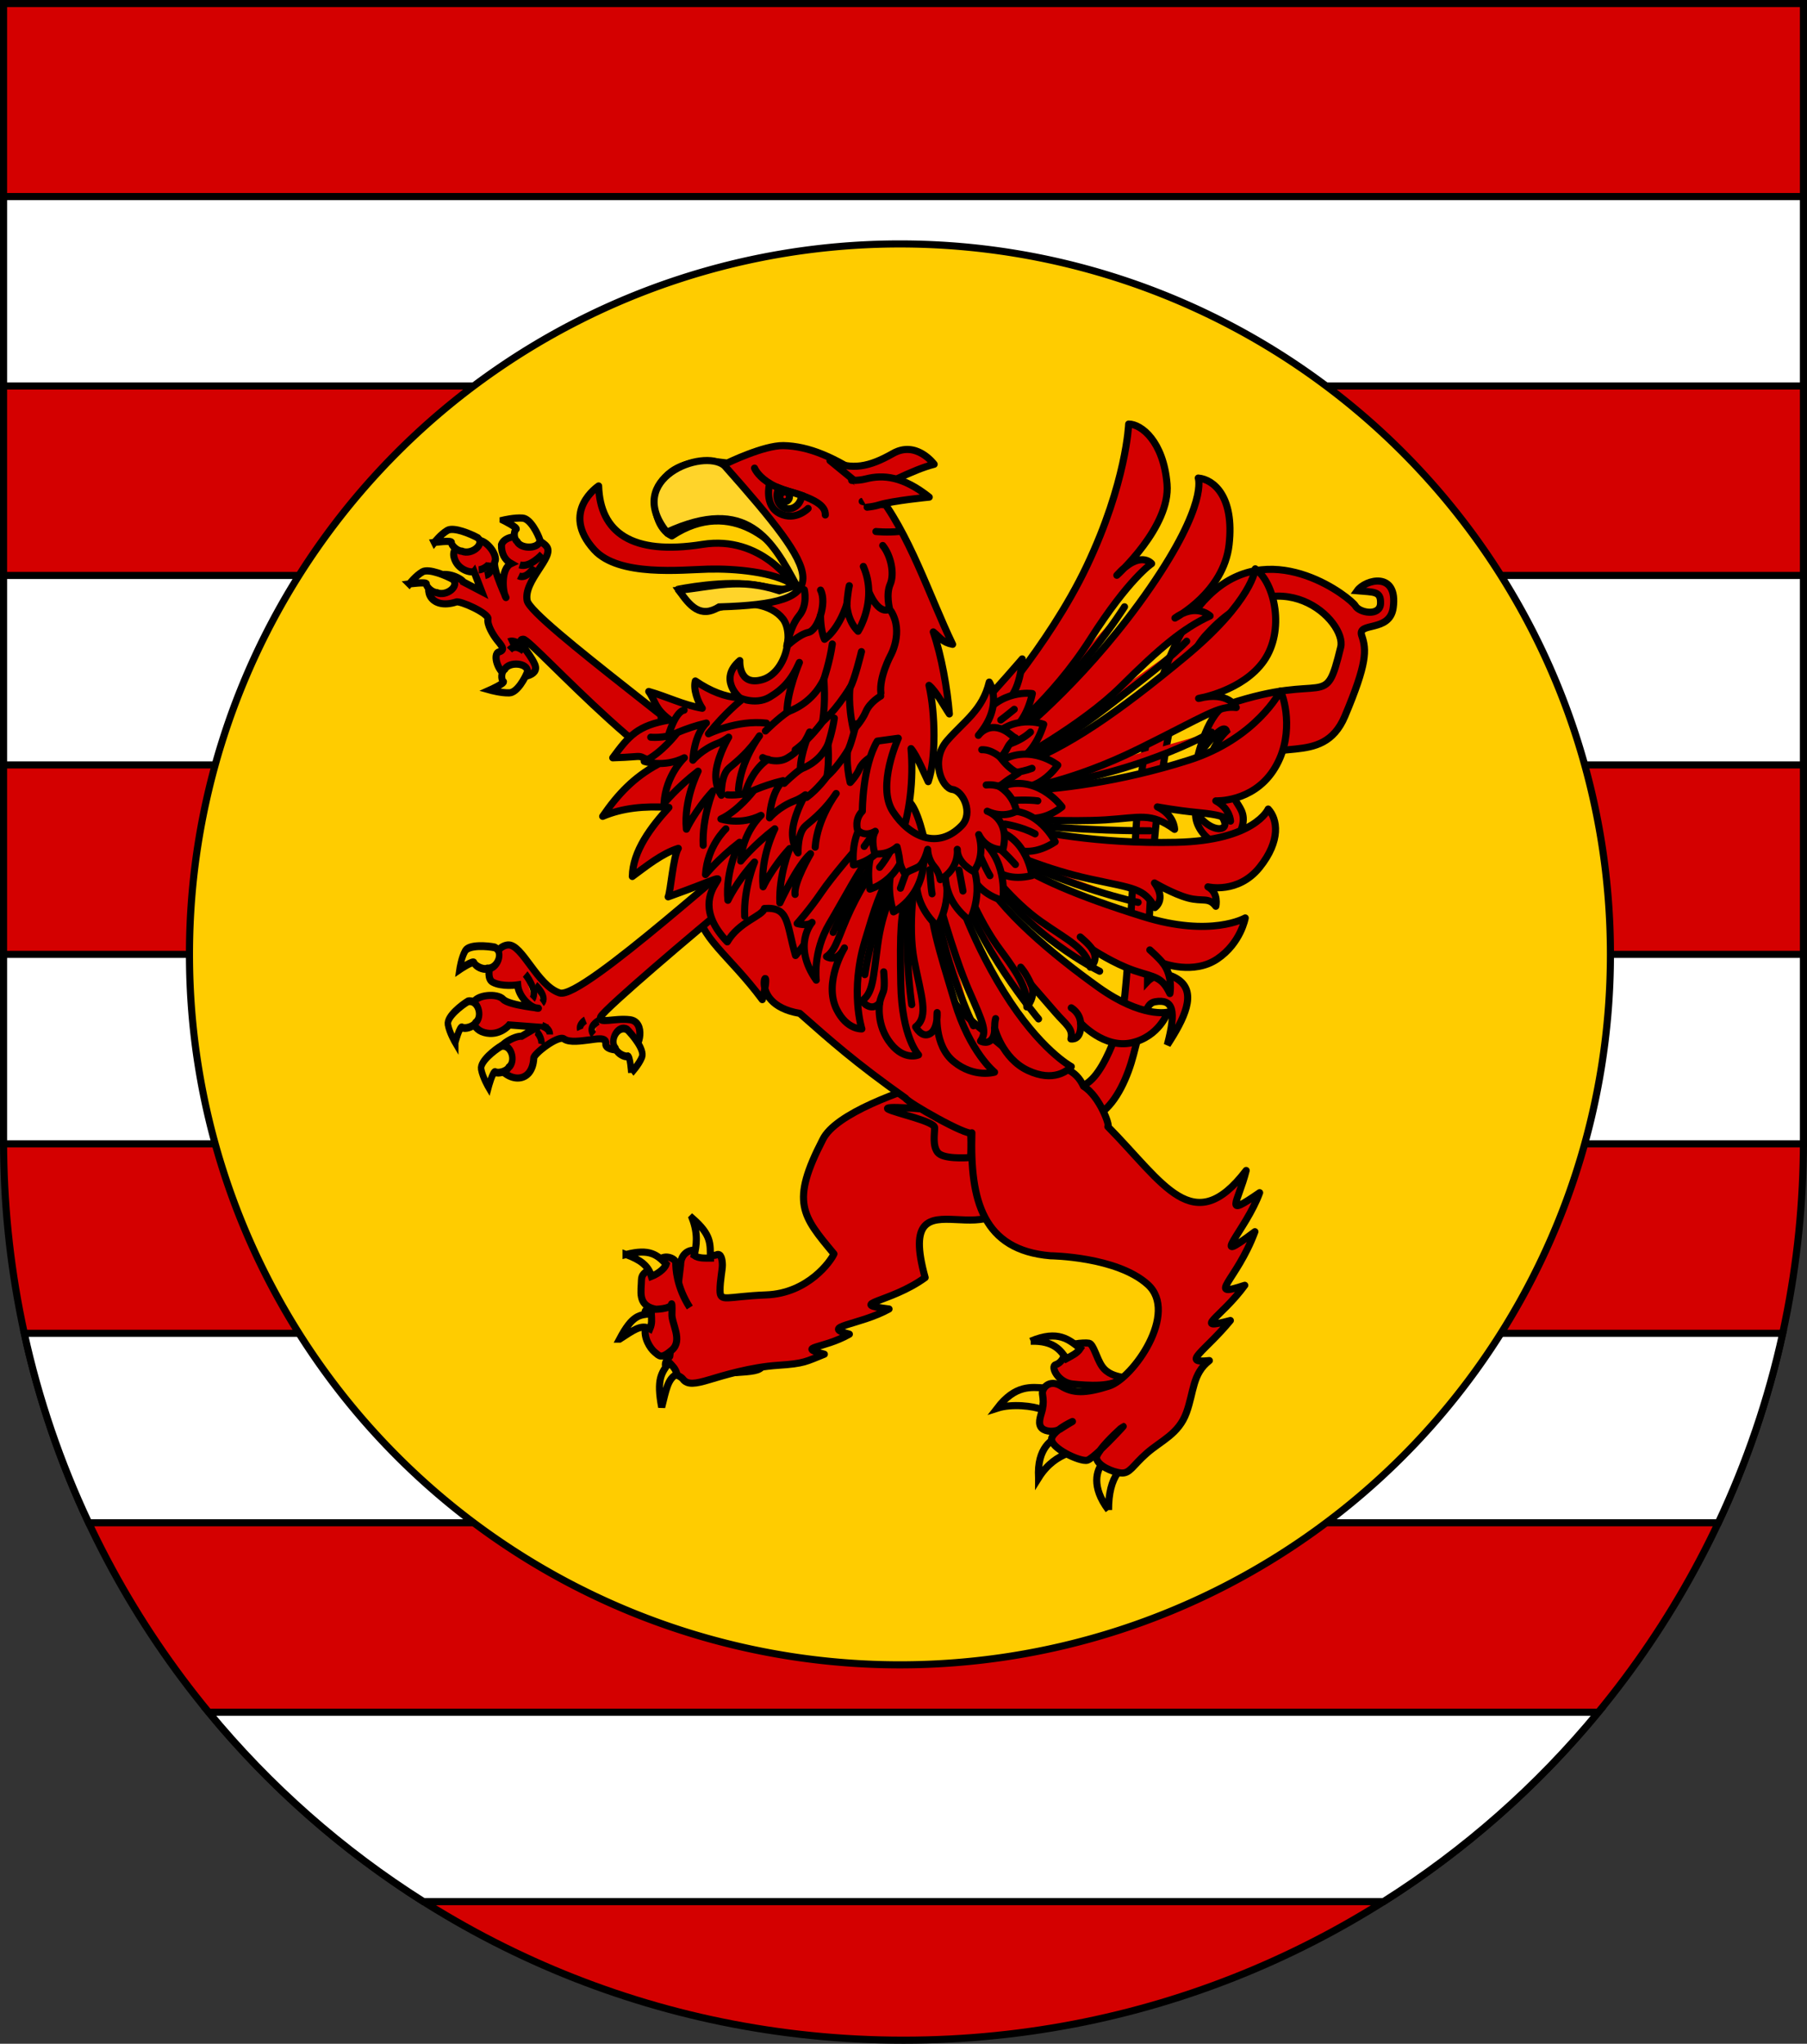 <?xml version="1.0" encoding="UTF-8" standalone="no"?>
<!-- Created with Inkscape (http://www.inkscape.org/) -->

<svg
   xmlns:dc="http://purl.org/dc/elements/1.1/"
   xmlns:cc="http://creativecommons.org/ns#"
   xmlns:rdf="http://www.w3.org/1999/02/22-rdf-syntax-ns#"
   xmlns:svg="http://www.w3.org/2000/svg"
   xmlns="http://www.w3.org/2000/svg"
   xmlns:sodipodi="http://sodipodi.sourceforge.net/DTD/sodipodi-0.dtd"
   xmlns:inkscape="http://www.inkscape.org/namespaces/inkscape"
   width="763"
   height="863"
   id="svg2"
   version="1.1"
   inkscape:version="0.47 r22583"
   sodipodi:docname="Wappen Pfalzgrafschaft Gerbaldsberg.svg">
  <rect width="100%" height="100%" fill="#333333" stroke="none"/>
  <defs
     id="defs4">
    <inkscape:perspective
       sodipodi:type="inkscape:persp3d"
       inkscape:vp_x="0 : 526.18109 : 1"
       inkscape:vp_y="0 : 1000 : 0"
       inkscape:vp_z="744.09448 : 526.18109 : 1"
       inkscape:persp3d-origin="372.04724 : 350.78739 : 1"
       id="perspective10" />
    <inkscape:perspective
       id="perspective2828"
       inkscape:persp3d-origin="0.5 : 0.33333333 : 1"
       inkscape:vp_z="1 : 0.5 : 1"
       inkscape:vp_y="0 : 1000 : 0"
       inkscape:vp_x="0 : 0.5 : 1"
       sodipodi:type="inkscape:persp3d" />
    <inkscape:perspective
       id="perspective2828-7"
       inkscape:persp3d-origin="0.5 : 0.33333333 : 1"
       inkscape:vp_z="1 : 0.5 : 1"
       inkscape:vp_y="0 : 1000 : 0"
       inkscape:vp_x="0 : 0.5 : 1"
       sodipodi:type="inkscape:persp3d" />
    <inkscape:perspective
       id="perspective3640"
       inkscape:persp3d-origin="0.5 : 0.33333333 : 1"
       inkscape:vp_z="1 : 0.5 : 1"
       inkscape:vp_y="0 : 1000 : 0"
       inkscape:vp_x="0 : 0.5 : 1"
       sodipodi:type="inkscape:persp3d" />
    <inkscape:perspective
       id="perspective3670"
       inkscape:persp3d-origin="0.5 : 0.33333333 : 1"
       inkscape:vp_z="1 : 0.5 : 1"
       inkscape:vp_y="0 : 1000 : 0"
       inkscape:vp_x="0 : 0.5 : 1"
       sodipodi:type="inkscape:persp3d" />
    <inkscape:perspective
       id="perspective3693"
       inkscape:persp3d-origin="0.5 : 0.33333333 : 1"
       inkscape:vp_z="1 : 0.5 : 1"
       inkscape:vp_y="0 : 1000 : 0"
       inkscape:vp_x="0 : 0.5 : 1"
       sodipodi:type="inkscape:persp3d" />
    <inkscape:perspective
       id="perspective3720"
       inkscape:persp3d-origin="0.5 : 0.33333333 : 1"
       inkscape:vp_z="1 : 0.5 : 1"
       inkscape:vp_y="0 : 1000 : 0"
       inkscape:vp_x="0 : 0.5 : 1"
       sodipodi:type="inkscape:persp3d" />
    <inkscape:perspective
       id="perspective3747"
       inkscape:persp3d-origin="0.5 : 0.33333333 : 1"
       inkscape:vp_z="1 : 0.5 : 1"
       inkscape:vp_y="0 : 1000 : 0"
       inkscape:vp_x="0 : 0.5 : 1"
       sodipodi:type="inkscape:persp3d" />
    <inkscape:perspective
       id="perspective3763"
       inkscape:persp3d-origin="0.5 : 0.33333333 : 1"
       inkscape:vp_z="1 : 0.5 : 1"
       inkscape:vp_y="0 : 1000 : 0"
       inkscape:vp_x="0 : 0.5 : 1"
       sodipodi:type="inkscape:persp3d" />
    <inkscape:perspective
       id="perspective3792"
       inkscape:persp3d-origin="0.5 : 0.33333333 : 1"
       inkscape:vp_z="1 : 0.5 : 1"
       inkscape:vp_y="0 : 1000 : 0"
       inkscape:vp_x="0 : 0.5 : 1"
       sodipodi:type="inkscape:persp3d" />
    <inkscape:perspective
       id="perspective3814"
       inkscape:persp3d-origin="0.5 : 0.33333333 : 1"
       inkscape:vp_z="1 : 0.5 : 1"
       inkscape:vp_y="0 : 1000 : 0"
       inkscape:vp_x="0 : 0.5 : 1"
       sodipodi:type="inkscape:persp3d" />
    <inkscape:perspective
       id="perspective3841"
       inkscape:persp3d-origin="0.5 : 0.33333333 : 1"
       inkscape:vp_z="1 : 0.5 : 1"
       inkscape:vp_y="0 : 1000 : 0"
       inkscape:vp_x="0 : 0.5 : 1"
       sodipodi:type="inkscape:persp3d" />
    <inkscape:perspective
       id="perspective3841-5"
       inkscape:persp3d-origin="0.5 : 0.33333333 : 1"
       inkscape:vp_z="1 : 0.5 : 1"
       inkscape:vp_y="0 : 1000 : 0"
       inkscape:vp_x="0 : 0.5 : 1"
       sodipodi:type="inkscape:persp3d" />
    <inkscape:perspective
       id="perspective3872"
       inkscape:persp3d-origin="0.5 : 0.33333333 : 1"
       inkscape:vp_z="1 : 0.5 : 1"
       inkscape:vp_y="0 : 1000 : 0"
       inkscape:vp_x="0 : 0.5 : 1"
       sodipodi:type="inkscape:persp3d" />
    <inkscape:perspective
       id="perspective3898"
       inkscape:persp3d-origin="0.5 : 0.33333333 : 1"
       inkscape:vp_z="1 : 0.5 : 1"
       inkscape:vp_y="0 : 1000 : 0"
       inkscape:vp_x="0 : 0.5 : 1"
       sodipodi:type="inkscape:persp3d" />
    <inkscape:perspective
       id="perspective3920"
       inkscape:persp3d-origin="0.5 : 0.33333333 : 1"
       inkscape:vp_z="1 : 0.5 : 1"
       inkscape:vp_y="0 : 1000 : 0"
       inkscape:vp_x="0 : 0.5 : 1"
       sodipodi:type="inkscape:persp3d" />
    <inkscape:perspective
       id="perspective2860"
       inkscape:persp3d-origin="0.5 : 0.33333333 : 1"
       inkscape:vp_z="1 : 0.5 : 1"
       inkscape:vp_y="0 : 1000 : 0"
       inkscape:vp_x="0 : 0.5 : 1"
       sodipodi:type="inkscape:persp3d" />
    <inkscape:perspective
       id="perspective3672"
       inkscape:persp3d-origin="0.5 : 0.33333333 : 1"
       inkscape:vp_z="1 : 0.5 : 1"
       inkscape:vp_y="0 : 1000 : 0"
       inkscape:vp_x="0 : 0.5 : 1"
       sodipodi:type="inkscape:persp3d" />
    <inkscape:perspective
       id="perspective3695"
       inkscape:persp3d-origin="0.5 : 0.33333333 : 1"
       inkscape:vp_z="1 : 0.5 : 1"
       inkscape:vp_y="0 : 1000 : 0"
       inkscape:vp_x="0 : 0.5 : 1"
       sodipodi:type="inkscape:persp3d" />
    <inkscape:perspective
       id="perspective3261"
       inkscape:persp3d-origin="0.5 : 0.33333333 : 1"
       inkscape:vp_z="1 : 0.5 : 1"
       inkscape:vp_y="0 : 1000 : 0"
       inkscape:vp_x="0 : 0.5 : 1"
       sodipodi:type="inkscape:persp3d" />
    <inkscape:perspective
       id="perspective2828-1"
       inkscape:persp3d-origin="0.5 : 0.33333333 : 1"
       inkscape:vp_z="1 : 0.5 : 1"
       inkscape:vp_y="0 : 1000 : 0"
       inkscape:vp_x="0 : 0.5 : 1"
       sodipodi:type="inkscape:persp3d" />
    <inkscape:perspective
       id="perspective3652"
       inkscape:persp3d-origin="0.5 : 0.33333333 : 1"
       inkscape:vp_z="1 : 0.5 : 1"
       inkscape:vp_y="0 : 1000 : 0"
       inkscape:vp_x="0 : 0.5 : 1"
       sodipodi:type="inkscape:persp3d" />
    <inkscape:perspective
       id="perspective3652-2"
       inkscape:persp3d-origin="0.5 : 0.33333333 : 1"
       inkscape:vp_z="1 : 0.5 : 1"
       inkscape:vp_y="0 : 1000 : 0"
       inkscape:vp_x="0 : 0.5 : 1"
       sodipodi:type="inkscape:persp3d" />
    <inkscape:perspective
       id="perspective3652-5"
       inkscape:persp3d-origin="0.5 : 0.33333333 : 1"
       inkscape:vp_z="1 : 0.5 : 1"
       inkscape:vp_y="0 : 1000 : 0"
       inkscape:vp_x="0 : 0.5 : 1"
       sodipodi:type="inkscape:persp3d" />
    <inkscape:perspective
       id="perspective3727"
       inkscape:persp3d-origin="0.5 : 0.33333333 : 1"
       inkscape:vp_z="1 : 0.5 : 1"
       inkscape:vp_y="0 : 1000 : 0"
       inkscape:vp_x="0 : 0.5 : 1"
       sodipodi:type="inkscape:persp3d" />
    <inkscape:perspective
       id="perspective3843"
       inkscape:persp3d-origin="0.5 : 0.33333333 : 1"
       inkscape:vp_z="1 : 0.5 : 1"
       inkscape:vp_y="0 : 1000 : 0"
       inkscape:vp_x="0 : 0.5 : 1"
       sodipodi:type="inkscape:persp3d" />
    <inkscape:perspective
       id="perspective3970"
       inkscape:persp3d-origin="0.5 : 0.33333333 : 1"
       inkscape:vp_z="1 : 0.5 : 1"
       inkscape:vp_y="0 : 1000 : 0"
       inkscape:vp_x="0 : 0.5 : 1"
       sodipodi:type="inkscape:persp3d" />
    <inkscape:perspective
       id="perspective4007"
       inkscape:persp3d-origin="0.5 : 0.33333333 : 1"
       inkscape:vp_z="1 : 0.5 : 1"
       inkscape:vp_y="0 : 1000 : 0"
       inkscape:vp_x="0 : 0.5 : 1"
       sodipodi:type="inkscape:persp3d" />
    <inkscape:perspective
       id="perspective4062"
       inkscape:persp3d-origin="0.5 : 0.33333333 : 1"
       inkscape:vp_z="1 : 0.5 : 1"
       inkscape:vp_y="0 : 1000 : 0"
       inkscape:vp_x="0 : 0.5 : 1"
       sodipodi:type="inkscape:persp3d" />
    <inkscape:perspective
       id="perspective4153"
       inkscape:persp3d-origin="0.5 : 0.33333333 : 1"
       inkscape:vp_z="1 : 0.5 : 1"
       inkscape:vp_y="0 : 1000 : 0"
       inkscape:vp_x="0 : 0.5 : 1"
       sodipodi:type="inkscape:persp3d" />
    <inkscape:perspective
       id="perspective4316"
       inkscape:persp3d-origin="0.5 : 0.33333333 : 1"
       inkscape:vp_z="1 : 0.5 : 1"
       inkscape:vp_y="0 : 1000 : 0"
       inkscape:vp_x="0 : 0.5 : 1"
       sodipodi:type="inkscape:persp3d" />
    <inkscape:perspective
       id="perspective4316-9"
       inkscape:persp3d-origin="0.5 : 0.33333333 : 1"
       inkscape:vp_z="1 : 0.5 : 1"
       inkscape:vp_y="0 : 1000 : 0"
       inkscape:vp_x="0 : 0.5 : 1"
       sodipodi:type="inkscape:persp3d" />
    <inkscape:perspective
       id="perspective2898"
       inkscape:persp3d-origin="0.5 : 0.33333333 : 1"
       inkscape:vp_z="1 : 0.5 : 1"
       inkscape:vp_y="0 : 1000 : 0"
       inkscape:vp_x="0 : 0.5 : 1"
       sodipodi:type="inkscape:persp3d" />
    <inkscape:perspective
       id="perspective3337"
       inkscape:persp3d-origin="0.5 : 0.33333333 : 1"
       inkscape:vp_z="1 : 0.5 : 1"
       inkscape:vp_y="0 : 1000 : 0"
       inkscape:vp_x="0 : 0.5 : 1"
       sodipodi:type="inkscape:persp3d" />
    <inkscape:perspective
       id="perspective3373"
       inkscape:persp3d-origin="0.5 : 0.33333333 : 1"
       inkscape:vp_z="1 : 0.5 : 1"
       inkscape:vp_y="0 : 1000 : 0"
       inkscape:vp_x="0 : 0.5 : 1"
       sodipodi:type="inkscape:persp3d" />
    <inkscape:perspective
       id="perspective2996"
       inkscape:persp3d-origin="0.5 : 0.33333333 : 1"
       inkscape:vp_z="1 : 0.5 : 1"
       inkscape:vp_y="0 : 1000 : 0"
       inkscape:vp_x="0 : 0.5 : 1"
       sodipodi:type="inkscape:persp3d" />
    <inkscape:perspective
       id="perspective3149"
       inkscape:persp3d-origin="0.5 : 0.33333333 : 1"
       inkscape:vp_z="1 : 0.5 : 1"
       inkscape:vp_y="0 : 1000 : 0"
       inkscape:vp_x="0 : 0.5 : 1"
       sodipodi:type="inkscape:persp3d" />
    <inkscape:perspective
       id="perspective2918"
       inkscape:persp3d-origin="0.5 : 0.33333333 : 1"
       inkscape:vp_z="1 : 0.5 : 1"
       inkscape:vp_y="0 : 1000 : 0"
       inkscape:vp_x="0 : 0.5 : 1"
       sodipodi:type="inkscape:persp3d" />
    <inkscape:perspective
       id="perspective2918-7"
       inkscape:persp3d-origin="0.5 : 0.33333333 : 1"
       inkscape:vp_z="1 : 0.5 : 1"
       inkscape:vp_y="0 : 1000 : 0"
       inkscape:vp_x="0 : 0.5 : 1"
       sodipodi:type="inkscape:persp3d" />
    <inkscape:perspective
       id="perspective2918-0"
       inkscape:persp3d-origin="0.5 : 0.33333333 : 1"
       inkscape:vp_z="1 : 0.5 : 1"
       inkscape:vp_y="0 : 1000 : 0"
       inkscape:vp_x="0 : 0.5 : 1"
       sodipodi:type="inkscape:persp3d" />
    <inkscape:perspective
       id="perspective2918-4"
       inkscape:persp3d-origin="0.5 : 0.33333333 : 1"
       inkscape:vp_z="1 : 0.5 : 1"
       inkscape:vp_y="0 : 1000 : 0"
       inkscape:vp_x="0 : 0.5 : 1"
       sodipodi:type="inkscape:persp3d" />
    <inkscape:perspective
       id="perspective2918-8"
       inkscape:persp3d-origin="0.5 : 0.33333333 : 1"
       inkscape:vp_z="1 : 0.5 : 1"
       inkscape:vp_y="0 : 1000 : 0"
       inkscape:vp_x="0 : 0.5 : 1"
       sodipodi:type="inkscape:persp3d" />
    <inkscape:perspective
       id="perspective2918-45"
       inkscape:persp3d-origin="0.5 : 0.33333333 : 1"
       inkscape:vp_z="1 : 0.5 : 1"
       inkscape:vp_y="0 : 1000 : 0"
       inkscape:vp_x="0 : 0.5 : 1"
       sodipodi:type="inkscape:persp3d" />
    <inkscape:perspective
       id="perspective2918-1"
       inkscape:persp3d-origin="0.5 : 0.33333333 : 1"
       inkscape:vp_z="1 : 0.5 : 1"
       inkscape:vp_y="0 : 1000 : 0"
       inkscape:vp_x="0 : 0.5 : 1"
       sodipodi:type="inkscape:persp3d" />
    <inkscape:perspective
       id="perspective2918-11"
       inkscape:persp3d-origin="0.5 : 0.33333333 : 1"
       inkscape:vp_z="1 : 0.5 : 1"
       inkscape:vp_y="0 : 1000 : 0"
       inkscape:vp_x="0 : 0.5 : 1"
       sodipodi:type="inkscape:persp3d" />
    <inkscape:perspective
       id="perspective2918-76"
       inkscape:persp3d-origin="0.5 : 0.33333333 : 1"
       inkscape:vp_z="1 : 0.5 : 1"
       inkscape:vp_y="0 : 1000 : 0"
       inkscape:vp_x="0 : 0.5 : 1"
       sodipodi:type="inkscape:persp3d" />
    <inkscape:perspective
       id="perspective3012"
       inkscape:persp3d-origin="0.5 : 0.33333333 : 1"
       inkscape:vp_z="1 : 0.5 : 1"
       inkscape:vp_y="0 : 1000 : 0"
       inkscape:vp_x="0 : 0.5 : 1"
       sodipodi:type="inkscape:persp3d" />
    <inkscape:perspective
       id="perspective3034"
       inkscape:persp3d-origin="0.5 : 0.33333333 : 1"
       inkscape:vp_z="1 : 0.5 : 1"
       inkscape:vp_y="0 : 1000 : 0"
       inkscape:vp_x="0 : 0.5 : 1"
       sodipodi:type="inkscape:persp3d" />
    <inkscape:perspective
       id="perspective3034-2"
       inkscape:persp3d-origin="0.5 : 0.33333333 : 1"
       inkscape:vp_z="1 : 0.5 : 1"
       inkscape:vp_y="0 : 1000 : 0"
       inkscape:vp_x="0 : 0.5 : 1"
       sodipodi:type="inkscape:persp3d" />
    <inkscape:perspective
       id="perspective3034-1"
       inkscape:persp3d-origin="0.5 : 0.33333333 : 1"
       inkscape:vp_z="1 : 0.5 : 1"
       inkscape:vp_y="0 : 1000 : 0"
       inkscape:vp_x="0 : 0.5 : 1"
       sodipodi:type="inkscape:persp3d" />
    <inkscape:perspective
       id="perspective3078"
       inkscape:persp3d-origin="0.5 : 0.33333333 : 1"
       inkscape:vp_z="1 : 0.5 : 1"
       inkscape:vp_y="0 : 1000 : 0"
       inkscape:vp_x="0 : 0.5 : 1"
       sodipodi:type="inkscape:persp3d" />
    <inkscape:perspective
       id="perspective3078-5"
       inkscape:persp3d-origin="0.5 : 0.33333333 : 1"
       inkscape:vp_z="1 : 0.5 : 1"
       inkscape:vp_y="0 : 1000 : 0"
       inkscape:vp_x="0 : 0.5 : 1"
       sodipodi:type="inkscape:persp3d" />
    <inkscape:perspective
       id="perspective2925"
       inkscape:persp3d-origin="0.5 : 0.33333333 : 1"
       inkscape:vp_z="1 : 0.5 : 1"
       inkscape:vp_y="0 : 1000 : 0"
       inkscape:vp_x="0 : 0.5 : 1"
       sodipodi:type="inkscape:persp3d" />
    <inkscape:perspective
       id="perspective2925-7"
       inkscape:persp3d-origin="0.5 : 0.33333333 : 1"
       inkscape:vp_z="1 : 0.5 : 1"
       inkscape:vp_y="0 : 1000 : 0"
       inkscape:vp_x="0 : 0.5 : 1"
       sodipodi:type="inkscape:persp3d" />
    <inkscape:perspective
       id="perspective2925-0"
       inkscape:persp3d-origin="0.5 : 0.33333333 : 1"
       inkscape:vp_z="1 : 0.5 : 1"
       inkscape:vp_y="0 : 1000 : 0"
       inkscape:vp_x="0 : 0.5 : 1"
       sodipodi:type="inkscape:persp3d" />
    <inkscape:perspective
       id="perspective2925-4"
       inkscape:persp3d-origin="0.5 : 0.33333333 : 1"
       inkscape:vp_z="1 : 0.5 : 1"
       inkscape:vp_y="0 : 1000 : 0"
       inkscape:vp_x="0 : 0.5 : 1"
       sodipodi:type="inkscape:persp3d" />
    <inkscape:perspective
       id="perspective2974"
       inkscape:persp3d-origin="0.5 : 0.33333333 : 1"
       inkscape:vp_z="1 : 0.5 : 1"
       inkscape:vp_y="0 : 1000 : 0"
       inkscape:vp_x="0 : 0.5 : 1"
       sodipodi:type="inkscape:persp3d" />
    <inkscape:perspective
       id="perspective2974-2"
       inkscape:persp3d-origin="0.5 : 0.33333333 : 1"
       inkscape:vp_z="1 : 0.5 : 1"
       inkscape:vp_y="0 : 1000 : 0"
       inkscape:vp_x="0 : 0.5 : 1"
       sodipodi:type="inkscape:persp3d" />
    <inkscape:perspective
       id="perspective2974-5"
       inkscape:persp3d-origin="0.5 : 0.33333333 : 1"
       inkscape:vp_z="1 : 0.5 : 1"
       inkscape:vp_y="0 : 1000 : 0"
       inkscape:vp_x="0 : 0.5 : 1"
       sodipodi:type="inkscape:persp3d" />
    <inkscape:perspective
       id="perspective2974-1"
       inkscape:persp3d-origin="0.5 : 0.33333333 : 1"
       inkscape:vp_z="1 : 0.5 : 1"
       inkscape:vp_y="0 : 1000 : 0"
       inkscape:vp_x="0 : 0.5 : 1"
       sodipodi:type="inkscape:persp3d" />
    <inkscape:perspective
       id="perspective2974-11"
       inkscape:persp3d-origin="0.5 : 0.33333333 : 1"
       inkscape:vp_z="1 : 0.5 : 1"
       inkscape:vp_y="0 : 1000 : 0"
       inkscape:vp_x="0 : 0.5 : 1"
       sodipodi:type="inkscape:persp3d" />
    <inkscape:perspective
       id="perspective4101"
       inkscape:persp3d-origin="0.5 : 0.33333333 : 1"
       inkscape:vp_z="1 : 0.5 : 1"
       inkscape:vp_y="0 : 1000 : 0"
       inkscape:vp_x="0 : 0.5 : 1"
       sodipodi:type="inkscape:persp3d" />
  </defs>
  <sodipodi:namedview
     id="base"
     pagecolor="#ffffff"
     bordercolor="#666666"
     borderopacity="1.0"
     inkscape:pageopacity="0.0"
     inkscape:pageshadow="2"
     inkscape:zoom="0.70710678"
     inkscape:cx="381.50003"
     inkscape:cy="435.27665"
     inkscape:document-units="px"
     inkscape:current-layer="layer1"
     showgrid="true"
     inkscape:window-width="1186"
     inkscape:window-height="998"
     inkscape:window-x="-4"
     inkscape:window-y="-4"
     inkscape:window-maximized="1">
    <inkscape:grid
       type="xygrid"
       id="grid2816"
       empspacing="5"
       visible="true"
       enabled="true"
       snapvisiblegridlinesonly="true" />
  </sodipodi:namedview>
  <g
     inkscape:label="Ebene 1"
     inkscape:groupmode="layer"
     id="layer1"
     transform="translate(-1.644,-192.036)">
    <path
       style="fill:#d40000;fill-opacity:1;stroke:#000000;stroke-width:3;stroke-miterlimit:4;stroke-opacity:1;stroke-dasharray:none"
       d="m 3.144,193.536 0,480 c 0,209.868 170.132,380 380,380 209.868,0 380,-170.132 380,-380 l 0,-480 -760,0 z"
       id="path2850" />
    <path
       style="fill:#ffffff;stroke:#000000;stroke-width:3;stroke-miterlimit:4;stroke-opacity:1;stroke-dasharray:none"
       d="M 1.5 243 L 1.5 323 L 761.5 323 L 761.5 243 L 1.5 243 z "
       transform="translate(1.644,192.036)"
       id="rect2915" />
    <path
       style="fill:#ffffff;stroke:#000000;stroke-width:3;stroke-miterlimit:4;stroke-opacity:1;stroke-dasharray:none"
       d="M 1.5 83 L 1.5 163 L 761.5 163 L 761.5 83 L 1.5 83 z "
       transform="translate(1.644,192.036)"
       id="rect2915-1" />
    <path
       style="fill:#ffffff;stroke:#000000;stroke-width:3;stroke-miterlimit:4;stroke-opacity:1;stroke-dasharray:none"
       d="M 1.5 403 L 1.5 481.5 C 1.5 482.001 1.498 482.499 1.5 483 L 761.5 483 C 761.502 482.499 761.5 482.001 761.5 481.5 L 761.5 403 L 1.5 403 z "
       transform="translate(1.644,192.036)"
       id="rect2915-4" />
    <path
       style="fill:#ffffff;stroke:#000000;stroke-width:3;stroke-miterlimit:4;stroke-opacity:1;stroke-dasharray:none"
       d="M 10.25 563 C 16.355 590.94 25.557 617.731 37.438 643 L 725.562 643 C 737.443 617.731 746.645 590.94 752.75 563 L 10.25 563 z "
       transform="translate(1.644,192.036)"
       id="rect2915-9" />
    <path
       style="fill:#ffffff;stroke:#000000;stroke-width:3;stroke-miterlimit:4;stroke-opacity:1;stroke-dasharray:none"
       d="M 88.094 723 C 113.839 754.244 144.484 781.295 178.844 803 L 584.156 803 C 618.516 781.295 649.161 754.244 674.906 723 L 88.094 723 z "
       transform="translate(1.644,192.036)"
       id="rect2915-8" />
    <path
       sodipodi:type="arc"
       style="fill:#ffcc00;fill-opacity:1;stroke:#000000;stroke-width:3;stroke-miterlimit:4;stroke-opacity:1;stroke-dasharray:none"
       id="path3211"
       sodipodi:cx="380"
       sodipodi:cy="383"
       sodipodi:rx="300"
       sodipodi:ry="300"
       d="m 680,383 a 300,300 0 1 1 -600,0 300,300 0 1 1 600,0 z"
       transform="translate(1.644,212.036)" />
    <g
       id="g3124"
       transform="matrix(0.703,0,0,0.703,113.177,217.224)"
       style="stroke:#000000;stroke-width:4.269;stroke-miterlimit:4;stroke-opacity:1;stroke-dasharray:none">
      <path
         d="M 278.226,428.713 C 276.602,419.701 160.303,336.811 157.978,324.929 c -2.325,-11.882 16.354,-26.043 11.778,-32.346 -4.852,-6.683 -24.314,-9.341 -27.195,-1.255 -0.203,5.301 2.033,9.263 5.803,11.375 -6.311,2.92 -5.127,16.773 -3.322,20.059 1.805,3.286 -8.284,-17.219 -6.43,-21.23 1.854,-4.012 -5.057,-13.162 -10.347,-12.857 -5.29,0.305 -16.131,2.679 -14.181,10.301 2.018,7.889 10.812,9.538 11.908,8.321 l 4.684,12.193 -11.164,-5.839 c -0.631,-1.819 -12.05,-8.12 -18.168,-1.467 -6.118,6.654 -0.987,18.339 13.931,13.609 2.028,-1.146 19.862,6.816 19.182,10.21 -0.679,3.394 2.962,9.455 5.411,12.562 2.449,3.107 5.415,5.993 1.226,7.157 -4.189,1.165 -0.614,13.373 6.119,14.803 5.722,1.216 18.594,0.136 15.288,-7.394 -3.307,-7.53 -11.802,-14.8 -6.835,-15.016 4.968,-0.215 91.351,98.465 122.988,90.933 l -0.426,-10.334 z"
         style="fill:#d40000;fill-opacity:1;fill-rule:evenodd;stroke:#000000;stroke-width:4.269;stroke-linecap:butt;stroke-linejoin:miter;stroke-miterlimit:4;stroke-opacity:1;stroke-dasharray:none"
         id="path35942" />
      <g
         transform="matrix(1.369,0,0,1.412,531.434,-379.83)"
         style="fill:#ffcc00;fill-opacity:1;stroke:#000000;stroke-width:3.071;stroke-miterlimit:4;stroke-opacity:1;stroke-dasharray:none"
         id="g35944">
        <path
           d="m -283.359,464.916 c 0,0 6.709,3.206 5.698,3.905 -1.011,0.698 -1.174,3.899 0.435,5.141 1.818,3.498 10.103,3.116 10.016,-0.648 -0.848,-2.502 -4.096,-9.008 -7.56,-9.285 -3.561,-0.284 -8.589,0.887 -8.589,0.887 z"
           style="fill:#ffcc00;fill-opacity:1;fill-rule:evenodd;stroke:#000000;stroke-width:3.071;stroke-linecap:butt;stroke-linejoin:miter;stroke-miterlimit:4;stroke-opacity:1;stroke-dasharray:none"
           id="path35946" />
        <path
           d="m -313.499,474.377 c 0,0 7.684,-1.03 7.497,0.026 -0.187,1.057 2.321,3.583 4.551,3.697 4.243,1.726 10.163,-2.859 7.006,-5.685 -2.694,-1.47 -10.484,-4.75 -13.318,-3.165 -2.913,1.629 -5.735,5.128 -5.735,5.128 z"
           style="fill:#ffcc00;fill-opacity:1;fill-rule:evenodd;stroke:#000000;stroke-width:3.071;stroke-linecap:butt;stroke-linejoin:miter;stroke-miterlimit:4;stroke-opacity:1;stroke-dasharray:none"
           id="path35948" />
        <path
           d="m -324.485,492.026 c 0,0 7.684,-1.031 7.497,0.026 -0.187,1.057 2.321,3.583 4.551,3.696 4.243,1.726 10.163,-2.859 7.006,-5.685 -2.694,-1.47 -10.484,-4.75 -13.318,-3.165 -2.913,1.629 -5.735,5.128 -5.735,5.128 z"
           style="fill:#ffcc00;fill-opacity:1;fill-rule:evenodd;stroke:#000000;stroke-width:3.071;stroke-linecap:butt;stroke-linejoin:miter;stroke-miterlimit:4;stroke-opacity:1;stroke-dasharray:none"
           id="path35950" />
        <path
           d="m -289.109,537.158 c 0,0 6.828,-2.956 5.845,-3.692 -0.983,-0.735 -1.022,-3.94 0.633,-5.121 1.953,-3.428 10.216,-2.74 9.984,1.017 -0.944,2.469 -4.442,8.85 -7.914,8.999 -3.569,0.152 -8.548,-1.204 -8.548,-1.204 z"
           style="fill:#ffcc00;fill-opacity:1;fill-rule:evenodd;stroke:#000000;stroke-width:3.071;stroke-linecap:butt;stroke-linejoin:miter;stroke-miterlimit:4;stroke-opacity:1;stroke-dasharray:none"
           id="path35952" />
        <path
           d="m -274.153,520.686 c 0,0 -3.722,-3.447 -6.397,-0.532"
           style="fill:#ffcc00;fill-opacity:1;fill-rule:evenodd;stroke:#000000;stroke-width:3.071;stroke-linecap:butt;stroke-linejoin:miter;stroke-miterlimit:4;stroke-opacity:1;stroke-dasharray:none"
           id="path35954" />
        <path
           d="m -276.073,517.751 c 0,0 -2.587,-2.124 -4.732,-1.099"
           style="fill:#ffcc00;fill-opacity:1;fill-rule:evenodd;stroke:#000000;stroke-width:3.071;stroke-linecap:butt;stroke-linejoin:miter;stroke-miterlimit:4;stroke-opacity:1;stroke-dasharray:none"
           id="path35956" />
        <path
           d="m -266.142,479.336 c 0,0 -5.519,6.039 -9.954,4.577"
           style="fill:#ffcc00;fill-opacity:1;fill-rule:evenodd;stroke:#000000;stroke-width:3.071;stroke-linecap:butt;stroke-linejoin:miter;stroke-miterlimit:4;stroke-opacity:1;stroke-dasharray:none"
           id="path35958" />
        <path
           d="m -269.595,484.802 c 0,0 -3.477,5.477 -6.969,3.757"
           style="fill:#ffcc00;fill-opacity:1;fill-rule:evenodd;stroke:#000000;stroke-width:3.071;stroke-linecap:butt;stroke-linejoin:miter;stroke-miterlimit:4;stroke-opacity:1;stroke-dasharray:none"
           id="path35960" />
        <path
           d="m -289.144,482.939 c -0.064,0.781 -2.632,3.013 -4.922,3.097"
           style="fill:#ffcc00;fill-opacity:1;fill-rule:evenodd;stroke:#000000;stroke-width:3.071;stroke-linecap:butt;stroke-linejoin:miter;stroke-miterlimit:4;stroke-opacity:1;stroke-dasharray:none"
           id="path35962" />
        <path
           d="m -288.469,484.922 c -0.064,0.781 -0.421,3.059 -2.825,3.502"
           style="fill:#ffcc00;fill-opacity:1;fill-rule:evenodd;stroke:#000000;stroke-width:3.071;stroke-linecap:butt;stroke-linejoin:miter;stroke-miterlimit:4;stroke-opacity:1;stroke-dasharray:none"
           id="path35964" />
      </g>
      <path
         id="path35966"
         style="fill:#d40000;fill-opacity:1;fill-rule:evenodd;stroke:#000000;stroke-width:4.269;stroke-linecap:butt;stroke-linejoin:miter;stroke-miterlimit:4;stroke-opacity:1;stroke-dasharray:none"
         d="m 463.227,615.855 c 32.282,44.074 52.308,7.439 58.917,-18.073 6.609,-25.512 7.884,-31.01 12.972,-31.882 10.947,-1.875 12.866,5.184 7.369,25.897 10.351,-15.912 17.693,-31.147 6.935,-38.962 -10.759,-7.815 -18.86,0.892 -18.86,0.892 0,0 0.852,-174.163 36.049,-209.102 43.497,-47.468 83.723,-7.043 80.015,8.251 -9.539,39.345 -7.518,14.186 -67.677,34.325 -11.972,4.008 -18.113,31.1 -18.113,31.1 0,0 14.984,-21.653 17.219,-15.017 -12.343,12.054 -12.785,28.502 -12.056,35.822 0.729,7.319 11.911,15.612 11.025,20.66 -0.683,3.893 -9.952,3.189 -17.411,-7.796 -1.937,12.512 18.74,30.01 26.577,12.151 8.415,-19.176 -14.508,-16.237 1.625,-37.984 16.133,-21.747 47.844,0.195 61.299,-31.742 13.455,-31.937 13.084,-39.846 10.153,-48.401 -2.931,-8.555 16.828,-1.671 18.889,-16.766 3.014,-22.08 -16.746,-17.099 -21.629,-10.206 10.036,0.91 14.359,0.023 14.023,7.723 -0.336,7.7 -12.636,5.656 -15.151,1.283 -2.515,-4.373 -47.927,-40.812 -84.823,-8.946 -35.292,30.481 -42.174,99.539 -45.01,120.519 -2.791,20.642 -6.258,123.336 -11.135,138.253 -7.597,23.237 -21.648,54.981 -38.73,29.6 -8.809,10.587 4.854,-3.454 -12.471,8.402 z" />
      <path
         id="path35968"
         style="color:#000000;fill:#d40000;fill-opacity:1;fill-rule:evenodd;stroke:#000000;stroke-width:4.269;stroke-linecap:butt;stroke-linejoin:round;stroke-miterlimit:4;stroke-opacity:1;stroke-dasharray:none;stroke-dashoffset:0;marker:none;visibility:visible;display:inline;overflow:visible"
         d="m 407.918,611.829 c -26.148,7.452 -64.89,21.316 -72.414,36.86 -19.487,37.758 -12.318,45.709 6.746,68.63 -1.728,4.116 -15.429,23.7 -40.647,24.65 -24.11,0.917 -27.787,4.713 -27.787,-2.765 0,-6.052 1.418,-12.101 1.418,-15.127 0,-3.026 -0.761,-7.525 -3.544,-6.181 -2.784,1.345 -8.37,-1.732 -12.618,-2.602 -4.25,-0.871 -8.931,2.569 -8.931,8.621 l -6.522,54.978 c -8.201,8.729 5.276,10.041 7.939,13.663 2.662,3.622 7.578,2.822 15.878,0.325 8.084,-2.432 24.894,-7.552 41.114,-8.621 16.22,-1.069 16.73,-2.248 27.929,-6.669 -17.453,-4.658 -0.96,-2.925 15.028,-12.037 -18.42,-4.697 6.075,-5.308 23.818,-15.127 -26.175,-3.264 0.521,-3.445 21.691,-18.868 -19.551,-70.471 50.258,-1.41 53.489,-63.232 -6.876,-40.949 -42.586,-56.499 -42.586,-56.499 z" />
      <path
         id="path35970"
         style="color:#000000;fill:#d40000;fill-opacity:1;fill-rule:evenodd;stroke:#000000;stroke-width:4.269;stroke-linecap:butt;stroke-linejoin:round;stroke-miterlimit:4;stroke-opacity:1;stroke-dasharray:none;stroke-dashoffset:0;marker:none;visibility:visible;display:inline;overflow:visible"
         d="m 515.319,791.493 c -4.601,6.184 -21.084,4.897 -29.709,4.014 -8.857,-0.906 -13.489,-10.652 -10.161,-11.641 3.263,-0.97 5.724,-4.919 5.49,-8.604 -0.252,-3.948 11.569,-4.805 14.494,-4.279 2.696,0.485 4.549,9.052 7.757,13.743 3.319,4.855 8.47,5.926 12.129,6.767 z" />
      <path
         id="path35972"
         style="color:#000000;fill:#d40000;fill-opacity:1;fill-rule:evenodd;stroke:#000000;stroke-width:4.269;stroke-linecap:butt;stroke-linejoin:round;stroke-miterlimit:4;stroke-opacity:1;stroke-dasharray:none;stroke-dashoffset:0;marker:none;visibility:visible;display:inline;overflow:visible"
         d="m 282.982,788.655 c 9.915,-0.634 15.035,-1.136 16.098,-3.87 m -43.414,-35.25 c -8.067,-12.577 -8.416,-23.619 -8.416,-26.763 0,-3.144 -8.403,-5.812 -10.49,-0.536 -2.124,5.368 -10.037,4.286 -10.123,10.788 -0.085,6.493 -2.437,14.877 7.543,17.313 l 11.751,18.604" />
      <path
         id="path35974"
         style="color:#000000;fill:#d40000;fill-opacity:1;fill-rule:evenodd;stroke:#000000;stroke-width:4.269;stroke-linecap:butt;stroke-linejoin:round;stroke-miterlimit:4;stroke-opacity:1;stroke-dasharray:none;stroke-dashoffset:0;marker:none;visibility:visible;display:inline;overflow:visible"
         d="m 244.89,775.106 c -6.569,5.634 -7.457,3.533 -10.26,1.281 -2.803,-2.253 -6.878,-8.94 -5.525,-14.416 1.352,-5.476 -2.761,-11.609 2.059,-11.363 3.933,0.2 13.429,-0.152 13.601,-3.275 0.333,0.488 0.208,5.316 0.161,6.137 -0.319,5.557 6.725,15.839 -0.035,21.636 z" />
      <path
         id="path35976"
         style="color:#000000;fill:#ffcc00;fill-opacity:1;fill-rule:evenodd;stroke:#000000;stroke-width:4.269;stroke-linecap:butt;stroke-linejoin:miter;stroke-miterlimit:4;stroke-opacity:1;stroke-dasharray:none;stroke-dashoffset:0;marker:none;visibility:visible;display:inline;overflow:visible"
         d="m 507.183,871.188 c -10.666,-14.139 -7.109,-24.121 -3.432,-28.362 3.187,1.325 5.883,2.651 8.825,6.097 -3.432,5.036 -5.393,11.928 -5.393,22.266 z" />
      <path
         id="path35978"
         style="color:#000000;fill:#ffcc00;fill-opacity:1;fill-rule:evenodd;stroke:#000000;stroke-width:4.269;stroke-linecap:butt;stroke-linejoin:miter;stroke-miterlimit:4;stroke-opacity:1;stroke-dasharray:none;stroke-dashoffset:0;marker:none;visibility:visible;display:inline;overflow:visible"
         d="m 465.165,851.833 c -1.131,-18.203 8.391,-23.88 13.433,-25.055 1.817,3.069 3.252,5.833 3.795,10.483 -5.257,1.978 -11.952,6.123 -17.228,14.573 z" />
      <path
         id="path35980"
         style="color:#000000;fill:#ffcc00;fill-opacity:1;fill-rule:evenodd;stroke:#000000;stroke-width:4.269;stroke-linecap:butt;stroke-linejoin:miter;stroke-miterlimit:4;stroke-opacity:1;stroke-dasharray:none;stroke-dashoffset:0;marker:none;visibility:visible;display:inline;overflow:visible"
         d="m 440.331,810.009 c 10.881,-14.177 20.509,-12.644 28.609,-12.105 -0.291,3.678 -0.242,7.906 -1.698,12.971 -5.191,-2.186 -18.107,-3.704 -26.911,-0.866 z" />
      <path
         id="path35982"
         style="color:#000000;fill:#ffcc00;fill-opacity:1;fill-rule:evenodd;stroke:#000000;stroke-width:4.269;stroke-linecap:butt;stroke-linejoin:miter;stroke-miterlimit:4;stroke-opacity:1;stroke-dasharray:none;stroke-dashoffset:0;marker:none;visibility:visible;display:inline;overflow:visible"
         d="m 460.443,769.791 c 16.536,-7.017 23.105,-0.834 29.767,4.395 -1.946,2.967 -5.499,4.483 -8.377,6.092 -3.421,-4.922 -7.402,-10.906 -21.391,-10.487 z" />
      <path
         id="path35984"
         style="color:#000000;fill:#ffcc00;fill-opacity:1;fill-rule:evenodd;stroke:#000000;stroke-width:4.269;stroke-linecap:butt;stroke-linejoin:miter;stroke-miterlimit:4;stroke-opacity:1;stroke-dasharray:none;stroke-dashoffset:0;marker:none;visibility:visible;display:inline;overflow:visible"
         d="m 238.78,809.438 c -3.211,-17.053 -0.127,-20.413 4.421,-26.979 2.15,2.278 3.792,3.584 4.761,7.123 -5.509,2.451 -6.585,9.593 -9.182,19.857 z" />
      <path
         id="path35986"
         style="color:#000000;fill:#ffcc00;fill-opacity:1;fill-rule:evenodd;stroke:#000000;stroke-width:4.269;stroke-linecap:butt;stroke-linejoin:miter;stroke-miterlimit:4;stroke-opacity:1;stroke-dasharray:none;stroke-dashoffset:0;marker:none;visibility:visible;display:inline;overflow:visible"
         d="m 213.49,768.525 c 7.807,-14.763 11.967,-14.513 19.056,-15.28 0.172,3.435 0.558,5.751 -0.847,9.073 -5.335,-2.953 -10.313,1.172 -18.208,6.207 z" />
      <path
         id="path35988"
         style="color:#000000;fill:#ffcc00;fill-opacity:1;fill-rule:evenodd;stroke:#000000;stroke-width:4.269;stroke-linecap:butt;stroke-linejoin:miter;stroke-miterlimit:4;stroke-opacity:1;stroke-dasharray:none;stroke-dashoffset:0;marker:none;visibility:visible;display:inline;overflow:visible"
         d="m 217.395,717.695 c 14.241,-3.714 18.664,0.259 24.101,5.768 -1.092,3.301 -5.901,6.248 -8.859,7.382 -1.998,-6.628 -6.708,-9.953 -15.243,-13.151 z" />
      <path
         id="path35990"
         style="color:#000000;fill:#ffcc00;fill-opacity:1;fill-rule:evenodd;stroke:#000000;stroke-width:4.269;stroke-linecap:butt;stroke-linejoin:miter;stroke-miterlimit:4;stroke-opacity:1;stroke-dasharray:none;stroke-dashoffset:0;marker:none;visibility:visible;display:inline;overflow:visible"
         d="m 257.12,695.857 c 11.811,10.241 10.734,15.454 10.944,23.989 -2.869,-0.003 -7.084,0.32 -9.764,-1.564 1.339,-5.962 2.532,-12.667 -1.18,-22.425 z" />
      <path
         id="path35992"
         style="color:#000000;fill:#d40000;fill-opacity:1;fill-rule:evenodd;stroke:#000000;stroke-width:4.269;stroke-linecap:butt;stroke-linejoin:round;stroke-miterlimit:4;stroke-opacity:1;stroke-dasharray:none;stroke-dashoffset:0;marker:none;visibility:visible;display:inline;overflow:visible"
         d="m 424.365,659.476 c 0,0 0.901,-17.684 -1.186,-20.732 -2.212,-3.232 -8.697,-6.559 -16.839,-7.44 -9.175,-0.992 -35.856,-3.228 -31.437,-0.868 4.419,2.36 27.821,7.325 27.821,11.061 0,3.737 -1.365,10.795 1.82,14.856 3.226,4.113 16.383,3.32 19.82,3.123 z" />
      <path
         id="path35994"
         style="color:#000000;fill:#d40000;fill-opacity:1;fill-rule:evenodd;stroke:#000000;stroke-width:4.269;stroke-linecap:butt;stroke-linejoin:round;stroke-miterlimit:4;stroke-opacity:1;stroke-dasharray:none;stroke-dashoffset:0;marker:none;visibility:visible;display:inline;overflow:visible"
         d="m 492.158,616.646 c -9.317,-20.697 -36.112,-7.706 -42.152,-18.354 -25.223,-22.157 -39.729,-27.469 -45.898,-57.129 0.76,-41.359 -9.455,-94.998 -18.421,-96.282 -14.546,-6.611 -34.011,-25.127 -46.831,-25.345 -115.683,99.35 -79.357,91.607 -39.65,145.06 8.035,-30.289 -12.494,2.423 22.505,8.259 18.098,15.967 33.349,29.623 63.598,50.977 0.797,2.295 37.133,23.097 39.782,20.765 -1.18,40.84 6.619,70.444 47.219,73.872 0,8e-5 39.747,0.41 58.41,17.242 18.791,16.948 -8.707,56.358 -23.251,60.996 -14.464,4.612 -21.764,4.371 -28.78,0 -7.152,-4.457 -11.706,1.51 -11.2,4.717 0.59,3.738 0.628,5.869 0,9.109 -0.619,3.189 -2.879,7.686 -0.992,10.735 1.595,2.579 6.687,3.413 10.633,1.789 2.312,-1.844 5.33,-3.612 8.365,-5.042 -1.969,1.092 -3.858,2.334 -6.38,3.904 -0.617,0.462 -1.267,0.843 -1.985,1.139 -2.127,1.696 -3.712,3.438 -4.111,5.042 -1.39,5.58 17.193,14.391 21.408,13.175 1.569,-0.453 4.647,-3.089 7.939,-6.181 -1.421,1.927 -2.482,3.605 -2.41,4.717 0.295,4.539 9.428,8.602 14.744,9.109 5.316,0.507 6.832,-4.317 15.453,-11.874 8.621,-7.557 19.158,-11.506 23.818,-24.398 4.528,-12.529 3.541,-23.322 13.752,-31.23 -17.311,1.856 -3.004,-5.109 12.618,-24.073 -23.378,6.133 -5.644,-1.563 8.648,-21.145 -23.957,7.885 -4.946,-2.393 6.096,-32.206 -29.599,22.254 -5.175,-1.125 2.835,-23.423 -22.276,15.357 -13.026,6.444 -8.081,-13.338 -31.77,41.528 -49.509,7.711 -83.079,-26.35 1.562,-0.087 -4.962,-18.372 -14.603,-24.236 z m 23.818,204.297 c 0.111,-0.015 -7.227,7.983 -13.61,13.988 4.409,-5.925 13.483,-13.971 13.61,-13.988 z" />
      <path
         d="m 301.058,468.089 c -9.742,3.435 -110.012,96.974 -123.572,92.504 -13.56,-4.47 -22.471,-29.437 -30.999,-28.834 -9.042,0.639 -14.823,19.204 -9.269,22.302 5.554,3.098 15.054,1.689 15.054,1.689 0.583,7.221 7.742,13.82 11.956,14.023 4.214,0.203 -17.145,-1.529 -20.669,-5.386 -3.524,-3.857 -16.012,-2.744 -17.801,2.129 -1.789,4.873 -2.433,15.403 6.448,17.862 9.192,2.546 15.005,-4.567 15.005,-4.567 l 16.882,1.28 -9.393,5.488 c -5.323,-0.256 -19.335,7.716 -14.705,16.82 6.085,11.01 21.026,12.291 21.957,-3.582 -0.409,-2.435 14.778,-14.106 18.114,-11.635 3.336,2.472 10.808,1.124 15.089,0.655 4.281,-0.469 10.495,-2.104 10.06,2.264 -0.435,4.367 9.52,4.236 15.121,3.596 5.601,-0.639 8.759,-16.816 -0.567,-18.017 -9.326,-1.202 -19.398,2.819 -17.643,-1.719 0.417,-1.078 4.624,-5.208 11.375,-11.343 21.668,-19.692 69.545,-60.037 102.426,-86.391 l -14.87,-9.138 z"
         style="fill:#d40000;fill-opacity:1;fill-rule:evenodd;stroke:#000000;stroke-width:4.269;stroke-linecap:butt;stroke-linejoin:miter;stroke-miterlimit:4;stroke-opacity:1;stroke-dasharray:none"
         id="path36127" />
      <path
         d="m 516.767,328.649 c 0,0 -27.461,44.111 -73.227,80.811"
         style="fill:#d40000;fill-opacity:1;stroke:#000000;stroke-width:4.269;stroke-linecap:round;stroke-linejoin:round;stroke-miterlimit:4;stroke-opacity:1;stroke-dasharray:none"
         id="path36000" />
      <path
         d="m 554.096,349.327 c 0,0 -4.177,4.404 -13.205,12.229 -7.339,6.361 -18.111,14.541 -31.99,25.333 -31.466,24.468 -50.344,33.083 -58.496,36.874"
         style="fill:#d40000;fill-opacity:1;stroke:#000000;stroke-width:4.269;stroke-linecap:round;stroke-linejoin:round;stroke-miterlimit:4;stroke-opacity:1;stroke-dasharray:none"
         id="path36002" />
      <path
         d="m 569.111,403.947 c 0,0 -47.629,27.742 -116.991,34.118"
         style="fill:#d40000;fill-opacity:1;stroke:#000000;stroke-width:4.269;stroke-linecap:round;stroke-linejoin:round;stroke-miterlimit:4;stroke-opacity:1;stroke-dasharray:none"
         id="path36004" />
      <path
         d="m 532.085,463.187 c 0,0 -42.146,0.41 -83.955,-4.913"
         style="fill:#d40000;fill-opacity:1;stroke:#000000;stroke-width:4.269;stroke-linecap:round;stroke-linejoin:round;stroke-miterlimit:4;stroke-opacity:1;stroke-dasharray:none"
         id="path36006" />
      <path
         d="m 524.948,506.186 c 0,0 -40.447,-8.599 -81.917,-29.894"
         style="fill:#d40000;fill-opacity:1;stroke:#000000;stroke-width:4.269;stroke-linecap:round;stroke-linejoin:round;stroke-miterlimit:4;stroke-opacity:1;stroke-dasharray:none"
         id="path36008" />
      <path
         d="m 501.835,547.544 c 0,0 -44.187,-21.294 -69.679,-62.242"
         style="fill:#d40000;fill-opacity:1;stroke:#000000;stroke-width:4.269;stroke-linecap:round;stroke-linejoin:round;stroke-miterlimit:4;stroke-opacity:1;stroke-dasharray:none"
         id="path36010" />
      <path
         d="m 465.125,576.208 c 0,0 -38.069,-45.045 -47.925,-84.356"
         style="fill:#d40000;fill-opacity:1;stroke:#000000;stroke-width:4.269;stroke-linecap:round;stroke-linejoin:round;stroke-miterlimit:4;stroke-opacity:1;stroke-dasharray:none"
         id="path36012" />
      <path
         d="m 426.037,580.304 c 0,0 -19.033,-38.493 -24.812,-85.995"
         style="fill:#d40000;fill-opacity:1;stroke:#000000;stroke-width:4.269;stroke-linecap:round;stroke-linejoin:round;stroke-miterlimit:4;stroke-opacity:1;stroke-dasharray:none"
         id="path36014" />
      <path
         d="m 388.988,567.61 c 0,0 -6.458,-40.95 0.679,-75.756"
         style="fill:#d40000;fill-opacity:1;stroke:#000000;stroke-width:4.269;stroke-linecap:round;stroke-linejoin:round;stroke-miterlimit:4;stroke-opacity:1;stroke-dasharray:none"
         id="path36016" />
      <path
         d="m 360.777,549.591 c 0,0 5.438,-36.035 18.015,-57.329"
         style="fill:#d40000;fill-opacity:1;stroke:#000000;stroke-width:4.269;stroke-linecap:round;stroke-linejoin:round;stroke-miterlimit:4;stroke-opacity:1;stroke-dasharray:none"
         id="path36018" />
      <g
         transform="matrix(-1.31,-0.316,-0.316,1.31,405.463,-101.873)"
         id="g3081"
         style="stroke:#000000;stroke-width:3.168;stroke-miterlimit:4;stroke-opacity:1;stroke-dasharray:none">
        <path
           id="path36023"
           style="fill:#d40000;fill-opacity:1;stroke:#000000;stroke-width:3.168;stroke-linecap:round;stroke-linejoin:round;stroke-miterlimit:4;stroke-opacity:1;stroke-dasharray:none"
           d="m -3.663,454.725 c 0,0 11.098,-15.802 23.459,-23.4" />
        <path
           id="path36025"
           style="fill:#d40000;fill-opacity:1;stroke:#000000;stroke-width:3.168;stroke-linecap:round;stroke-linejoin:round;stroke-miterlimit:4;stroke-opacity:1;stroke-dasharray:none"
           d="m 13.907,421.511 c 0,0 -12.43,7.274 -20.598,18.398 -8.17,11.124 -11.365,9.413 -11.365,9.413 0,0 1.42,3.424 4.972,2.566 0,0 -8.524,7.274 0.71,21.394 0,0 -0.845,-12.914 12.785,-28.24 5.328,-5.99 11.72,-12.837 17.758,-15.832 l -4.261,-7.7 z" />
        <path
           id="path36071"
           style="fill:#d40000;fill-opacity:1;stroke:#000000;stroke-width:3.168;stroke-linecap:round;stroke-linejoin:round;stroke-miterlimit:4;stroke-opacity:1;stroke-dasharray:none"
           d="m 20.544,404.183 c 0,0 -13.178,4.556 -11.408,26.182 0,0 13.938,-1.422 18.196,-17.96 l 0.017,-4.638 -3.225,-4.464 -3.581,0.881 z" />
        <path
           id="path36121"
           style="fill:#d40000;fill-opacity:1;stroke:#000000;stroke-width:3.168;stroke-linecap:round;stroke-linejoin:round;stroke-miterlimit:4;stroke-opacity:1;stroke-dasharray:none"
           d="m 18.811,414.253 c 0,0 -0.162,-2.418 0.275,-4.614" />
        <path
           id="path36123"
           style="fill:#d40000;fill-opacity:1;stroke:#000000;stroke-width:3.168;stroke-linecap:round;stroke-linejoin:round;stroke-miterlimit:4;stroke-opacity:1;stroke-dasharray:none"
           d="m 28.14,385.443 c 0,0 0.279,4.529 1.253,7.128 0,0 2.297,-1.845 4.594,-4.864" />
        <path
           id="path36153"
           style="fill:#d40000;stroke:#000000;stroke-width:3.168;stroke-linecap:round;stroke-linejoin:round;stroke-miterlimit:4;stroke-opacity:1;stroke-dasharray:none"
           d="m -27.351,410.24 c -5.49,-6.524 -8.895,-15.041 -8.895,-15.041" />
        <path
           id="path36155"
           style="fill:#d40000;stroke:#000000;stroke-width:3.168;stroke-linecap:round;stroke-linejoin:round;stroke-miterlimit:4;stroke-opacity:1;stroke-dasharray:none"
           d="m -12.479,405.181 c 0,0 -4.143,-6.83 -7.85,-10.771" />
        <path
           id="path36157"
           style="fill:#d40000;fill-opacity:1;stroke:#000000;stroke-width:3.168;stroke-linecap:round;stroke-linejoin:round;stroke-miterlimit:4;stroke-opacity:1;stroke-dasharray:none"
           d="m 0.98,256.034 c 2.875,0.053 5.697,0.359 8.462,0.975 8.497,1.892 22.478,13.415 22.478,13.415 38.739,3.515 28.754,35.046 16.425,37.378 -21.911,-23.531 -48.109,-7.393 -56.855,3.25 -6.878,8.37 2.793,8.605 13.545,9.13 15.602,0.762 35.097,10.185 35.054,10.105 0,0 -10.226,8.988 -20.157,3.338 -9.933,-5.65 -21.793,-6.794 -28.413,-1.477 -6.621,5.317 -6.895,23.256 2.762,28.573 9.655,5.318 11.577,-5.998 11.577,-5.998 7.448,10.303 -3.585,15.956 -3.585,15.956 0,0 0.297,0.245 0.323,0.266 0.002,9.4e-4 0.028,-9.5e-4 0.029,0 5.632,1.025 12.641,0.198 20.362,-2.748 0.127,3.807 -3.319,8.898 -5.847,11.11 9.102,0.528 16.38,-1.373 24.946,-1.684 -4.018,3.446 -4.136,6.706 -12.135,10.105 13.508,5.805 16.072,11.153 20.796,22.397 -16.511,-4.485 -7.603,-3.881 -20.12,-1.802 8.833,7.936 14.093,16.976 18.364,28.218 -7.657,-5.689 -16.96,-8.907 -27.767,-10.785 5.682,10.269 11.118,22.709 8.639,33.744 -5.036,-5.993 -10.425,-13.056 -16.983,-16.99 1.403,4.075 -1.224,19.759 -0.676,22.072 -41.349,-27.146 0.216,-6.352 -30.323,13.326 -2.89,-9.912 -12.693,-14.972 -12.584,-18.345 -10.617,-3.373 -10.949,4.031 -18.415,17.133 -6.649,-13.077 -8.717,-26.969 -9.814,-39.033 -3.822,7.853 -4.459,12.661 -6.611,22.486 -8.461,-17.621 -10.8,-41.216 -6.141,-61.756 -3.331,5.682 -7.121,14.396 -10.49,18.527 -1.805,-13.401 0.317,-29.088 4.642,-41.958 -3.459,2.537 -8.696,9.948 -10.901,12.528 -1.038,-10.562 3.936,-30.208 9.726,-41.811 -3.691,1.756 -9.096,7.825 -11.812,10.253 3.549,-10.747 9.388,-24.208 15.543,-33.862 -3.527,1.693 -4.988,3.584 -9.667,3.368 14.749,-18.025 30.729,-44.24 49.363,-58.21 5.776,-4.217 11.244,-6.75 16.513,-8.244 6.838,-1.939 13.42,-3.072 19.745,-2.955 z" />
        <path
           id="path36159"
           style="fill:#d40000;fill-opacity:1;stroke:#000000;stroke-width:3.168;stroke-linecap:round;stroke-linejoin:round;stroke-miterlimit:4;stroke-opacity:1;stroke-dasharray:none"
           d="m 85.283,293.802 c 0,0 14.246,15.25 -4.789,28.148 -13.469,9.128 -40.027,-0.515 -51.392,-3.558 -11.366,-3.043 -28.752,-5.692 -38.432,-2.142 0,0 18.832,-18.238 43.483,-7.985 29.648,12.332 45.657,5.4 51.129,-14.464 z" />
        <path
           id="path36161"
           style="fill:#d40000;fill-opacity:1;stroke:#000000;stroke-width:3.168;stroke-linecap:round;stroke-linejoin:round;stroke-miterlimit:4;stroke-opacity:1;stroke-dasharray:none"
           d="m -57.838,249.344 c 0,0 10.209,-8.641 19.037,-0.332 8.828,8.308 16,11.632 26.483,9.638 l -17.932,8.642 -1.656,1.33 c 0,0 -5.517,-1.33 -10.76,-8.642 -6.356,-5.066 -10.681,-8.236 -15.172,-10.636 z" />
        <path
           id="path36163"
           style="fill:#d40000;stroke:#000000;stroke-width:3.168;stroke-linecap:round;stroke-linejoin:round;stroke-miterlimit:4;stroke-opacity:1;stroke-dasharray:none"
           d="m 3.408,370.655 c 0,0 -8.693,2.22 -14.286,-3.201 -5.023,-4.866 -7.752,-9.864 -9.28,-18.151 0,0 2.292,13.81 0.218,22.755 0,0 -6.691,-3.688 -10.48,-11.837 -1.53,-3.288 -2.076,-6.181 -2.076,-6.181 0,0 -3.224,9.324 -3.88,18.531 0,0 -4.282,-5.591 -8.347,-17.61 0,0 -0.764,7.629 -5.895,17.888 0,0 -2.729,-4.604 -3.493,-9.207 -0.764,-4.603 -4.804,-8.286 -4.804,-8.286" />
        <path
           id="path36165"
           style="fill:#d40000;stroke:#000000;stroke-width:3.168;stroke-linecap:round;stroke-linejoin:round;stroke-miterlimit:4;stroke-opacity:1;stroke-dasharray:none"
           d="m -14.691,317.276 c 0,0 -3.214,6.195 -0.429,11.873 2.785,5.679 2.143,14.455 2.143,14.455 0,0 -4.071,-6.453 -7.927,-8.26 -1.928,-0.903 -3.214,-4.582 -3.482,-8.647 0,0 -1.447,6.324 -4.232,9.938 0,0 -4.928,-4.904 -5.999,-17.552 0,0 -1.714,6.969 -7.713,10.583 0,0 -2.947,-8.668 -0.444,-18.412 0,0 -6.412,9.378 -10.911,5.506 0,0 3.214,-5.937 2.357,-10.841 -0.857,-4.904 2.571,-12.39 7.285,-16.003" />
        <path
           id="path36167"
           style="fill:#d40000;stroke:#000000;stroke-width:3.168;stroke-linecap:round;stroke-linejoin:round;stroke-miterlimit:4;stroke-opacity:1;stroke-dasharray:none"
           d="m -42.773,311.254 c 0.871,-3.39 2.4,-6.908 4.943,-10.239" />
        <path
           id="path36169"
           style="fill:#d40000;stroke:#000000;stroke-width:3.168;stroke-linecap:round;stroke-linejoin:round;stroke-miterlimit:4;stroke-opacity:1;stroke-dasharray:none"
           d="m -24.387,326.697 c -0.268,-4.066 0.482,-8.518 2.625,-10.97" />
        <path
           id="path36171"
           style="fill:#d40000;stroke:#000000;stroke-width:3.168;stroke-linecap:round;stroke-linejoin:round;stroke-miterlimit:4;stroke-opacity:1;stroke-dasharray:none"
           d="m -34.617,319.083 c 0,0 0.857,-5.42 0.857,-8.26" />
        <path
           id="path36173"
           style="fill:#d40000;stroke:#000000;stroke-width:3.168;stroke-linecap:round;stroke-linejoin:round;stroke-miterlimit:4;stroke-opacity:1;stroke-dasharray:none"
           d="m -44.723,354.959 c -1.2,-3.551 -1.2,-16.836 -1.2,-16.836" />
        <path
           id="path36175"
           style="fill:#d40000;stroke:#000000;stroke-width:3.168;stroke-linecap:round;stroke-linejoin:round;stroke-miterlimit:4;stroke-opacity:1;stroke-dasharray:none"
           d="m -32.496,337.861 c -0.764,7.892 0,16.178 0,16.178" />
        <path
           id="path36177"
           style="fill:#d40000;stroke:#000000;stroke-width:3.168;stroke-linecap:round;stroke-linejoin:round;stroke-miterlimit:4;stroke-opacity:1;stroke-dasharray:none"
           d="m -27.481,387.61 c -5.49,-6.524 -8.895,-15.041 -8.895,-15.041" />
        <path
           id="path36179"
           style="fill:#d40000;stroke:#000000;stroke-width:3.168;stroke-linecap:round;stroke-linejoin:round;stroke-miterlimit:4;stroke-opacity:1;stroke-dasharray:none"
           d="m -12.61,382.551 c 0,0 -4.143,-6.83 -7.85,-10.771" />
        <path
           id="path36181"
           style="fill:#d40000;stroke:#000000;stroke-width:3.168;stroke-linecap:round;stroke-linejoin:round;stroke-miterlimit:4;stroke-opacity:1;stroke-dasharray:none"
           d="m -49.654,282.127 c 4.901,1.721 10.026,2.448 10.026,2.448" />
        <path
           id="path36183"
           style="fill:#d40000;stroke:#000000;stroke-width:3.168;stroke-linecap:round;stroke-linejoin:round;stroke-miterlimit:4;stroke-opacity:1;stroke-dasharray:none"
           d="m -30.524,272.941 c 0,0 -4.521,0.341 -9.622,-0.806" />
        <path
           id="path36185"
           style="fill:#d40000;stroke:#000000;stroke-width:3.168;stroke-linecap:round;stroke-linejoin:round;stroke-miterlimit:4;stroke-opacity:1;stroke-dasharray:none"
           d="m -54.542,317.534 c -7.713,7.744 -4.397,19.218 -4.397,19.218 0,0 2.76,10.636 0.276,17.283" />
        <path
           id="path36187"
           style="fill:#d40000;stroke:#000000;stroke-width:3.168;stroke-linecap:round;stroke-linejoin:round;stroke-miterlimit:4;stroke-opacity:1;stroke-dasharray:none"
           d="m -7.835,281.656 c 0,0 4.071,6.969 11.784,5.162 7.713,-1.807 7.499,-11.873 7.499,-11.873" />
        <path
           id="path36189"
           style="fill:#d40000;stroke:#000000;stroke-width:3.168;stroke-linecap:round;stroke-linejoin:round;stroke-miterlimit:4;stroke-opacity:1;stroke-dasharray:none"
           d="m -15.977,282.688 c 0.857,-4.13 6.213,-5.937 18.854,-6.453 4.222,-0.172 7.489,-0.949 9.966,-1.908 4.94,-1.912 6.745,-4.545 6.745,-4.545" />
        <path
           id="path36191"
           style="fill:#ffcc00;stroke:#000000;stroke-width:3.168;stroke-miterlimit:4;stroke-opacity:1;stroke-dasharray:none"
           d="m 2.877,276.235 c 1.451,-0.06 2.782,-0.194 4.014,-0.379 0.179,0.612 0.28,1.266 0.28,1.946 0,3.415 -2.448,6.185 -5.472,6.185 -3.024,0 -5.474,-2.769 -5.474,-6.185 0,-0.38 0.035,-0.75 0.093,-1.111 1.927,-0.204 4.101,-0.355 6.559,-0.456 z m 0.646,5.044 c 1.172,0 2.121,-0.984 2.121,-2.198 0,-1.214 -0.949,-2.198 -2.121,-2.198 -1.172,0 -2.121,0.984 -2.121,2.198 0,1.214 0.949,2.198 2.121,2.198 z" />
        <path
           id="path36193"
           style="fill:#ffd42a;fill-opacity:1;fill-rule:evenodd;stroke:#000000;stroke-width:3.168;stroke-linecap:butt;stroke-linejoin:miter;stroke-miterlimit:4;stroke-opacity:1;stroke-dasharray:none"
           d="m 32.974,271.77 c 11.117,-5.261 42.331,16.183 17.916,34.975 -30.875,-24.373 -46.525,-7.558 -61.72,9.462 l 6.847,4.117 c 18.842,-1.524 28.786,5.112 43.583,10.264 -6.398,5.725 -12.263,10.062 -19.193,3.028 -50.42,-13.747 -42.081,-23.75 12.567,-61.846 z" />
        <path
           id="path36195"
           style="fill:#d40000;stroke:#000000;stroke-width:3.168;stroke-linecap:round;stroke-linejoin:round;stroke-miterlimit:4;stroke-opacity:1;stroke-dasharray:none"
           d="m -2.81,414.179 c 0,0 -5.618,-0.732 -10.789,-4.218 0,0 4.523,10.151 11.088,15.364 0,0 -9.102,0.899 -17.01,-5.753 0,0 6.267,9.347 4.028,21.932 0,0 -3.74,-8.009 -11.391,-17.554 0,0 3.334,13.959 -0.992,26.363 0,0 -1.705,-8.787 -7.53,-19.361 0,0 2.009,12.709 -1.424,24.574 0,0 -3.524,-18.059 -8.15,-24.531 0,0 4.382,14.412 2.443,19.266" />
        <path
           id="path36197"
           style="fill:#d40000;stroke:#000000;stroke-width:3.168;stroke-linecap:round;stroke-linejoin:round;stroke-miterlimit:4;stroke-opacity:1;stroke-dasharray:none"
           d="m -16.77,394.549 c 0,0 5.884,5.119 6.538,17.72 0,0 -6.21,-5.513 -15.199,-10.042 0,0 4.085,5.513 1.961,17.523 0,0 -2.777,-5.71 -9.152,-10.042 -1.434,-0.975 -2.761,-2.27 -3.955,-3.69 0,0 2.485,7.824 1.994,15.109 -0.491,7.285 -4.903,10.829 -4.903,10.829 0,0 2.451,-8.663 -0.491,-12.601 -2.941,-3.937 -7.026,-9.45 -9.806,-17.129 0,0 5.592,12.813 3.48,25.46" />
        <path
           id="path36199"
           style="fill:#d40000;stroke:#000000;stroke-width:3.168;stroke-linecap:round;stroke-linejoin:round;stroke-miterlimit:4;stroke-opacity:1;stroke-dasharray:none"
           d="m -14.205,394.355 c 0,0 -6.515,1.664 -10.708,-2.399 -3.765,-3.647 -5.81,-7.393 -6.955,-13.604 0,0 1.718,10.351 0.163,17.055 0,0 -5.015,-2.764 -7.855,-8.872 -1.147,-2.465 -1.556,-4.633 -1.556,-4.633 0,0 -2.416,6.989 -2.908,13.889 0,0 -3.209,-4.19 -6.256,-13.199 0,0 -0.572,5.718 -4.419,13.407 0,0 -2.045,-3.451 -2.618,-6.9 -0.573,-3.45 -3.6,-6.21 -3.6,-6.21" />
        <path
           id="path36201"
           style="fill:#d40000;stroke:#000000;stroke-width:3.168;stroke-linecap:round;stroke-linejoin:round;stroke-miterlimit:4;stroke-opacity:1;stroke-dasharray:none"
           d="m -50.279,382.591 c -0.899,-2.661 -0.899,-12.618 -0.899,-12.618" />
        <path
           id="path36203"
           style="fill:#d40000;stroke:#000000;stroke-width:3.168;stroke-linecap:round;stroke-linejoin:round;stroke-miterlimit:4;stroke-opacity:1;stroke-dasharray:none"
           d="m -41.115,369.775 c -0.572,5.915 0,12.126 0,12.126" />
        <path
           id="path36205"
           style="fill:#d40000;stroke:#000000;stroke-width:3.168;stroke-linecap:round;stroke-linejoin:round;stroke-miterlimit:4;stroke-opacity:1;stroke-dasharray:none"
           d="m -37.356,407.063 c -4.115,-4.89 -6.667,-11.274 -6.667,-11.274" />
        <path
           id="path36207"
           style="fill:#d40000;stroke:#000000;stroke-width:3.168;stroke-linecap:round;stroke-linejoin:round;stroke-miterlimit:4;stroke-opacity:1;stroke-dasharray:none"
           d="m -26.21,403.272 c 0,0 -3.105,-5.119 -5.884,-8.073" />
        <path
           id="path36209"
           style="fill:#d40000;stroke:#000000;stroke-width:3.168;stroke-linecap:round;stroke-linejoin:round;stroke-miterlimit:4;stroke-opacity:1;stroke-dasharray:none"
           d="m 36.441,397.23 c 0,0 -5.618,-0.732 -10.789,-4.218 0,0 4.523,10.151 11.088,15.364 0,0 -9.102,0.899 -17.01,-5.753 0,0 6.267,9.347 4.028,21.932 0,0 -3.74,-8.009 -11.391,-17.554 0,0 3.334,13.959 -0.992,26.363 0,0 -1.705,-8.787 -7.53,-19.361 0,0 2.009,12.709 -1.424,24.574" />
        <path
           id="path36211"
           style="fill:#d40000;stroke:#000000;stroke-width:3.168;stroke-linecap:round;stroke-linejoin:round;stroke-miterlimit:4;stroke-opacity:1;stroke-dasharray:none"
           d="m 24.816,382.035 c 0,0 3.549,0.684 4.203,13.285 0,0 -6.21,-5.513 -15.199,-10.042 0,0 4.085,5.513 1.961,17.523 0,0 -2.777,-5.71 -9.152,-10.042 -1.434,-0.975 -2.761,-2.27 -3.955,-3.69 0,0 2.485,7.824 1.994,15.109 -0.491,7.285 -4.903,10.829 -4.903,10.829 0,0 2.451,-8.663 -0.491,-12.601 -2.941,-3.937 -7.026,-9.45 -9.806,-17.129 0,0 5.592,12.813 3.48,25.46" />
        <path
           id="path36213"
           style="fill:#d40000;stroke:#000000;stroke-width:3.168;stroke-linecap:round;stroke-linejoin:round;stroke-miterlimit:4;stroke-opacity:1;stroke-dasharray:none"
           d="m -5.684,429.093 c 0,0 6.267,9.347 4.028,21.932 0,0 -3.74,-8.009 -11.391,-17.554 0,0 3.334,13.959 -0.992,26.363 0,0 -1.705,-8.787 -7.53,-19.361 0,0 2.009,12.709 -1.424,24.574" />
        <path
           id="path36215"
           style="fill:#d40000;stroke:#000000;stroke-width:3.168;stroke-linecap:round;stroke-linejoin:round;stroke-miterlimit:4;stroke-opacity:1;stroke-dasharray:none"
           d="m 1.104,371.72 c 0,0 5.515,6.895 10.684,17.998 0,0 -11.008,-9.14 -23.991,-10.675" />
        <path
           id="path36217"
           style="fill:#d40000;fill-opacity:1;stroke:#000000;stroke-width:3.168;stroke-linecap:round;stroke-linejoin:round;stroke-miterlimit:4;stroke-opacity:1;stroke-dasharray:none"
           d="m -23.785,264.955 c -2.025,-0.455 -4.143,-1.145 -6.103,-2.185 -6.898,-3.656 -15.726,-4.986 -29.243,1.33 0,0 15.449,5.317 20.967,8.642 1.44,0.866 3.14,1.598 4.871,2.205" />
      </g>
      <path
         d="m 341.743,524.202 c 0,0 11.555,-25.796 27.531,-45.453"
         style="fill:#d40000;fill-opacity:1;stroke:#000000;stroke-width:4.269;stroke-linecap:round;stroke-linejoin:round;stroke-miterlimit:4;stroke-opacity:1;stroke-dasharray:none"
         id="path36020" />
      <path
         d="m 356.5,473.095 c 0,0 -14.954,17.007 -21.802,27.108 -6.848,10.103 -14.535,18.691 -14.535,18.691 0,0 6.011,1.851 8.946,-0.674 0,0 -12.16,13.637 2.514,34.687 0,0 -2.235,-16.837 7.827,-33.843 10.064,-17.007 17.889,-32.497 25.016,-41.086 l -7.966,-4.883 z"
         style="fill:#d40000;fill-opacity:1;stroke:#000000;stroke-width:4.269;stroke-linecap:round;stroke-linejoin:round;stroke-miterlimit:4;stroke-opacity:1;stroke-dasharray:none"
         id="path36027" />
      <path
         d="m 368.379,482.86 c 0,0 -8.806,12.291 -16.072,27.615 -7.267,15.322 -8.526,24.245 -14.535,28.287 0,0 5.869,4.21 10.762,-5.22 0,0 -12.779,20.721 -4.613,37.043 6.15,12.291 15.094,11.618 15.094,11.618 0,0 -7.35,-22.578 1.956,-53.206 5.731,-18.86 8.386,-28.792 17.889,-44.619 l -10.482,-1.517 z"
         style="fill:#d40000;fill-opacity:1;stroke:#000000;stroke-width:4.269;stroke-linecap:round;stroke-linejoin:round;stroke-miterlimit:4;stroke-opacity:1;stroke-dasharray:none"
         id="path36029" />
      <path
         d="m 378.365,498.745 c 0,0 -7.038,11.87 -9.853,32.943 -2.815,21.076 -2.815,28.828 -9.45,33.672 0,0 5.229,7.265 10.658,1.21 0,0 -2.502,13.184 6.836,24.709 8.243,10.173 16.488,6.539 16.488,6.539 0,0 -10.053,-10.417 -10.658,-42.634 -0.604,-32.217 0,-42.391 4.021,-54.746 l -8.043,-1.693 z"
         style="fill:#d40000;fill-opacity:1;stroke:#000000;stroke-width:4.269;stroke-linecap:round;stroke-linejoin:round;stroke-miterlimit:4;stroke-opacity:1;stroke-dasharray:none"
         id="path36031" />
      <path
         d="m 391.087,491.403 c 0,0 -4.741,28.29 -0.647,49.573 4.094,21.281 9.049,33.739 0.862,39.968 0,0 3.661,7.009 8.617,4.152 4.955,-2.856 4.31,-12.717 4.31,-12.717 0,0 -2.154,19.725 10.126,29.587 12.279,9.864 24.342,6.231 24.342,6.231 0,0 -14.865,-11.939 -23.913,-42.306 -9.048,-30.365 -16.156,-51.129 -14.863,-71.892 l -8.833,-2.595 z"
         style="fill:#d40000;fill-opacity:1;stroke:#000000;stroke-width:4.269;stroke-linecap:round;stroke-linejoin:round;stroke-miterlimit:4;stroke-opacity:1;stroke-dasharray:none"
         id="path36033" />
      <path
         d="m 402.288,495.295 c 0,0 11.634,42.564 20.897,63.588 9.264,21.022 10.986,24.917 7.109,30.625 0,0 5.376,2.88 7.756,-2.853 0.634,-1.53 0.699,-3.184 0.725,-4.932 0,0 4.445,18.169 19.955,25.437 15.512,7.267 23.913,0 26.068,-2.336 0,0 -18.743,-9.864 -40.502,-44.901 -21.757,-35.037 -30.59,-66.962 -30.59,-66.962 l -11.418,2.335 z"
         style="fill:#d40000;fill-opacity:1;stroke:#000000;stroke-width:4.269;stroke-linecap:round;stroke-linejoin:round;stroke-miterlimit:4;stroke-opacity:1;stroke-dasharray:none"
         id="path36035" />
      <path
         d="m 419.306,490.884 c 0,0 8.618,24.917 23.052,44.123 14.434,19.206 15.725,25.693 15.725,33.999 0,0 5.817,-6.229 2.585,-13.495 0,0 8.617,9.862 14.65,16.87 6.032,7.006 10.772,9.603 9.264,15.831 0,0 6.573,1.336 5.816,-9.603 0,0 14.003,15.575 30.592,11.939 16.587,-3.633 21.757,-18.428 21.757,-18.428 0,0 -15.296,3.894 -41.793,-15.054 -26.497,-18.945 -60.105,-46.718 -70.661,-69.037 l -10.987,2.854 z"
         style="fill:#d40000;fill-opacity:1;stroke:#000000;stroke-width:4.269;stroke-linecap:round;stroke-linejoin:round;stroke-miterlimit:4;stroke-opacity:1;stroke-dasharray:none"
         id="path36037" />
      <path
         d="m 434.602,485.953 c 0,0 14.865,19.725 31.883,31.664 17.018,11.939 26.714,15.831 29.73,27.512 0,0 5.459,-3.945 1.291,-10.642 0,0 12.928,8.564 25.206,12.717 12.28,4.152 16.373,3.374 21.328,13.755 0,0 2.003,-10.159 -4.093,-18.167 0,0 18.312,7.006 32.529,-2.597 14.219,-9.603 16.804,-24.657 16.804,-24.657 0,0 -20.467,11.939 -61.182,-0.778 -40.716,-12.717 -63.983,-23.1 -82.941,-35.557 l -10.555,6.749 z"
         style="fill:#d40000;fill-opacity:1;stroke:#000000;stroke-width:4.269;stroke-linecap:round;stroke-linejoin:round;stroke-miterlimit:4;stroke-opacity:1;stroke-dasharray:none"
         id="path36039" />
      <path
         d="m 447.528,476.35 c 0,0 22.405,10.122 48.687,15.831 26.282,5.711 32.314,5.451 38.778,17.131 0,0 7.109,-4.672 -0.216,-14.795 0,0 11.419,6.748 20.25,9.084 8.833,2.336 12.279,-0.778 16.587,4.932 0,0 1.939,-8.047 -4.739,-11.68 0,0 18.095,4.411 31.021,-11.678 12.926,-16.092 10.772,-29.07 5.172,-35.039 0,0 -7.973,18.947 -55.367,19.986 -47.394,1.037 -83.801,-6.489 -97.373,-9.864 l -2.801,16.092 z"
         style="fill:#d40000;fill-opacity:1;stroke:#000000;stroke-width:4.269;stroke-linecap:round;stroke-linejoin:round;stroke-miterlimit:4;stroke-opacity:1;stroke-dasharray:none"
         id="path36041" />
      <path
         d="m 450.329,456.105 c 0,0 34.468,1.817 55.15,0.519 20.681,-1.297 27.143,-4.672 41.362,5.711 0,0 0,-8.566 -10.341,-13.497 0,0 10.988,2.075 24.129,3.374 13.141,1.297 15.509,2.336 19.818,5.19 0,0 -0.215,-7.526 -8.831,-12.197 0,0 21.757,1.039 34.468,-18.167 12.71,-19.206 7.325,-42.046 4.31,-47.755 0,0 -14.434,28.549 -55.15,41.527 -40.716,12.977 -79.71,17.908 -103.623,18.427 l -1.291,16.868 z"
         style="fill:#d40000;fill-opacity:1;stroke:#000000;stroke-width:4.269;stroke-linecap:round;stroke-linejoin:round;stroke-miterlimit:4;stroke-opacity:1;stroke-dasharray:none"
         id="path36043" />
      <path
         d="m 455.068,437.938 c 0,0 29.514,-3.895 70.014,-23.879 40.502,-19.985 48.258,-26.213 58.813,-24.916 0,0 -4.524,-10.123 -22.621,-5.451 0,0 26.499,-4.412 39.209,-22.579 12.711,-18.167 6.68,-46.717 -5.17,-55.282 0,0 -1.508,19.205 -42.224,52.945 -40.716,33.74 -70.015,53.985 -100.821,65.664 l 2.801,13.498 z"
         style="fill:#d40000;fill-opacity:1;stroke:#000000;stroke-width:4.269;stroke-linecap:round;stroke-linejoin:round;stroke-miterlimit:4;stroke-opacity:1;stroke-dasharray:none"
         id="path36045" />
      <path
         d="m 449.682,422.104 c 0,0 41.578,-22.321 65.06,-45.679 23.482,-23.358 37.484,-35.037 53.426,-42.305 0,0 -8.402,-8.046 -21.112,1.297 0,0 29.299,-15.313 32.529,-44.122 3.232,-28.809 -9.264,-39.191 -18.526,-39.97 0,0 6.032,15.313 -28.868,65.923 -34.9,50.61 -75.615,85.388 -88.111,94.473 l 5.601,10.382 z"
         style="fill:#d40000;fill-opacity:1;stroke:#000000;stroke-width:4.269;stroke-linecap:round;stroke-linejoin:round;stroke-miterlimit:4;stroke-opacity:1;stroke-dasharray:none"
         id="path36047" />
      <path
         d="m 443.219,407.31 c 0,0 29.73,-22.58 52.997,-59.176 23.265,-36.595 36.839,-45.419 36.839,-45.419 0,0 -6.894,-8.564 -20.897,7.007 0,0 32.314,-29.067 30.159,-54.763 -2.154,-25.695 -15.511,-36.076 -23.05,-36.076 0,0 -1.27,34.995 -25.206,85.389 -23.05,48.533 -63.767,93.174 -63.767,93.174 l 12.925,9.863 z"
         style="fill:#d40000;fill-opacity:1;stroke:#000000;stroke-width:4.269;stroke-linecap:round;stroke-linejoin:round;stroke-miterlimit:4;stroke-opacity:1;stroke-dasharray:none"
         id="path36049" />
      <path
         d="m 539.948,542.792 c -2.37,-3.114 -7.971,-8.047 -7.971,-8.047"
         style="fill:#d40000;fill-opacity:1;stroke:#000000;stroke-width:4.269;stroke-linecap:round;stroke-linejoin:round;stroke-miterlimit:4;stroke-opacity:1;stroke-dasharray:none"
         id="path36051" />
      <path
         d="m 497.507,534.487 c -1.937,-3.114 -7.323,-7.528 -7.323,-7.528"
         style="fill:#d40000;fill-opacity:1;stroke:#000000;stroke-width:4.269;stroke-linecap:round;stroke-linejoin:round;stroke-miterlimit:4;stroke-opacity:1;stroke-dasharray:none"
         id="path36053" />
      <path
         d="m 438.774,581.721 c 0.029,-1.812 0.018,-3.727 0.568,-5.709"
         style="fill:#d40000;fill-opacity:1;stroke:#000000;stroke-width:4.269;stroke-linecap:round;stroke-linejoin:round;stroke-miterlimit:4;stroke-opacity:1;stroke-dasharray:none"
         id="path36055" />
      <path
         d="m 372.132,547.919 c 0,0 0.857,8.597 -0.113,11.52 -0.8,2.412 -1.851,4.22 -2.299,7.133"
         style="fill:#d40000;fill-opacity:1;stroke:#000000;stroke-width:4.269;stroke-linecap:round;stroke-linejoin:round;stroke-miterlimit:4;stroke-opacity:1;stroke-dasharray:none"
         id="path36057" />
      <path
         d="m 460.668,555.509 c -3.23,-7.267 -6.247,-10.383 -6.247,-10.383"
         style="fill:#d40000;fill-opacity:1;stroke:#000000;stroke-width:4.269;stroke-linecap:round;stroke-linejoin:round;stroke-miterlimit:4;stroke-opacity:1;stroke-dasharray:none"
         id="path36059" />
      <path
         d="m 490.398,578.608 c -0.431,-6.229 -5.601,-9.084 -5.601,-9.084"
         style="fill:#d40000;fill-opacity:1;stroke:#000000;stroke-width:4.269;stroke-linecap:round;stroke-linejoin:round;stroke-miterlimit:4;stroke-opacity:1;stroke-dasharray:none"
         id="path36061" />
      <path
         d="m 393.59,482.46 c 0,0 -8.349,20.118 10.766,38.096 0,0 11.578,-18.12 2.084,-38.634 l -3.736,-4.336 -6.556,-0.263 -2.559,5.137 z"
         style="fill:#d40000;fill-opacity:1;stroke:#000000;stroke-width:4.269;stroke-linecap:round;stroke-linejoin:round;stroke-miterlimit:4;stroke-opacity:1;stroke-dasharray:none"
         id="path36063" />
      <path
         d="m 385.342,473.266 c 0,0 -15.576,11.782 -7.35,38.634 0,0 17.411,-8.122 18.288,-31.194 l -1.258,-5.939 -5.349,-4.246 -4.331,2.745 z"
         style="fill:#d40000;fill-opacity:1;stroke:#000000;stroke-width:4.269;stroke-linecap:round;stroke-linejoin:round;stroke-miterlimit:4;stroke-opacity:1;stroke-dasharray:none"
         id="path36065" />
      <path
         d="m 376.225,461.58 c 0,0 -16.894,8.703 -12.402,36.662 0,0 18.207,-4.758 22.162,-27.304 l -0.441,-6.079 -4.691,-5.175 -4.627,1.897 z"
         style="fill:#d40000;fill-opacity:1;stroke:#000000;stroke-width:4.269;stroke-linecap:round;stroke-linejoin:round;stroke-miterlimit:4;stroke-opacity:1;stroke-dasharray:none"
         id="path36067" />
      <path
         d="m 368.641,450.806 c 0,0 -16.619,5.966 -14.716,32.901 0,0 17.529,-2.073 23.121,-22.792 l 0.091,-5.786 -3.985,-5.496 -4.511,1.174 z"
         style="fill:#d40000;fill-opacity:1;stroke:#000000;stroke-width:4.269;stroke-linecap:round;stroke-linejoin:round;stroke-miterlimit:4;stroke-opacity:1;stroke-dasharray:none"
         id="path36069" />
      <path
         d="m 426.006,401.997 c 0,0 13.22,-9.392 21.015,-17.355 7.797,-7.963 8.304,-24.704 8.304,-24.704 0,0 -15.083,17.558 -30.335,33.892 l 1.016,8.167 z"
         style="fill:#d40000;fill-opacity:1;stroke:#000000;stroke-width:4.269;stroke-linecap:round;stroke-linejoin:round;stroke-miterlimit:4;stroke-opacity:1;stroke-dasharray:none"
         id="path36073" />
      <path
         d="m 435.785,409.271 c 0,0 19.537,-1.065 25.635,-28.496 0,0 -19.333,-3.082 -31.555,15.941 l -1.843,5.746 2.591,6.655 5.172,0.154 z"
         style="fill:#d40000;fill-opacity:1;stroke:#000000;stroke-width:4.269;stroke-linecap:round;stroke-linejoin:round;stroke-miterlimit:4;stroke-opacity:1;stroke-dasharray:none"
         id="path36075" />
      <path
         d="m 439.737,424.292 c 0,0 19.592,2.922 28.492,-25.049 0,0 -18.961,-7.299 -33.104,10.437 l -2.428,5.74 1.9,7.631 5.14,1.24 z"
         style="fill:#d40000;fill-opacity:1;stroke:#000000;stroke-width:4.269;stroke-linecap:round;stroke-linejoin:round;stroke-miterlimit:4;stroke-opacity:1;stroke-dasharray:none"
         id="path36077" />
      <path
         d="m 443.243,435.321 c 0,0 17.907,9.361 33.454,-11.555 0,0 -16.201,-12.901 -34.149,-2.609 l -3.763,4.081 -0.122,7.221 4.58,2.861 z"
         style="fill:#d40000;fill-opacity:1;stroke:#000000;stroke-width:4.269;stroke-linecap:round;stroke-linejoin:round;stroke-miterlimit:4;stroke-opacity:1;stroke-dasharray:none"
         id="path36079" />
      <path
         d="m 444.405,449.237 c 0,0 15.191,14.768 34.8,-0.404 0,0 -12.762,-17.633 -32.336,-13.471 l -4.53,2.725 -1.713,6.921 3.78,4.228 z"
         style="fill:#d40000;fill-opacity:1;stroke:#000000;stroke-width:4.269;stroke-linecap:round;stroke-linejoin:round;stroke-miterlimit:4;stroke-opacity:1;stroke-dasharray:none"
         id="path36081" />
      <path
         d="m 439.822,466.434 c 0,0 13.036,17.971 35.308,3.391 0,0 -10.117,-20.864 -30.607,-18.43 l -5.021,2.509 -2.836,7.449 3.156,5.081 z"
         style="fill:#d40000;fill-opacity:1;stroke:#000000;stroke-width:4.269;stroke-linecap:round;stroke-linejoin:round;stroke-miterlimit:4;stroke-opacity:1;stroke-dasharray:none"
         id="path36083" />
      <path
         d="m 430.305,475.055 c 0,0 6.401,21.005 30.855,15.035 0,0 -2.903,-22.699 -22.123,-27.352 l -5.282,0.628 -4.784,5.929 1.333,5.76 z"
         style="fill:#d40000;fill-opacity:1;stroke:#000000;stroke-width:4.269;stroke-linecap:round;stroke-linejoin:round;stroke-miterlimit:4;stroke-opacity:1;stroke-dasharray:none"
         id="path36085" />
      <path
         d="m 421.062,476.513 c 0,0 0.011,22.061 22.591,28.527 0,0 3.437,-21.892 -11.866,-35.412 l -4.703,-1.994 -5.663,3.032 -0.358,5.846 z"
         style="fill:#d40000;fill-opacity:1;stroke:#000000;stroke-width:4.269;stroke-linecap:round;stroke-linejoin:round;stroke-miterlimit:4;stroke-opacity:1;stroke-dasharray:none"
         id="path36087" />
      <path
         d="m 410.245,480.811 c 0,0 -6.948,20.621 13.558,36.343 0,0 10.337,-18.988 -0.678,-38.179 l -4.067,-3.88 -6.61,0.41 -2.203,5.307 z"
         style="fill:#d40000;fill-opacity:1;stroke:#000000;stroke-width:4.269;stroke-linecap:round;stroke-linejoin:round;stroke-miterlimit:4;stroke-opacity:1;stroke-dasharray:none"
         id="path36089" />
      <path
         d="m 369.214,460.847 c 0,0 -6.255,8.096 -8.804,11.723"
         style="fill:#d40000;fill-opacity:1;stroke:#000000;stroke-width:4.269;stroke-linecap:round;stroke-linejoin:round;stroke-miterlimit:4;stroke-opacity:1;stroke-dasharray:none"
         id="path36091" />
      <path
         d="m 378.252,471.454 c 0,0 -3.707,7.817 -8.574,13.678"
         style="fill:#d40000;fill-opacity:1;stroke:#000000;stroke-width:4.269;stroke-linecap:round;stroke-linejoin:round;stroke-miterlimit:4;stroke-opacity:1;stroke-dasharray:none"
         id="path36093" />
      <path
         d="m 388.446,480.945 c 0,0 -3.939,10.049 -6.255,16.75"
         style="fill:#d40000;fill-opacity:1;stroke:#000000;stroke-width:4.269;stroke-linecap:round;stroke-linejoin:round;stroke-miterlimit:4;stroke-opacity:1;stroke-dasharray:none"
         id="path36095" />
      <path
         d="m 399.799,486.527 c 0,0 0.695,11.167 1.391,14.518"
         style="fill:#d40000;fill-opacity:1;stroke:#000000;stroke-width:4.269;stroke-linecap:round;stroke-linejoin:round;stroke-miterlimit:4;stroke-opacity:1;stroke-dasharray:none"
         id="path36097" />
      <path
         d="m 417.41,486.809 c 0,0 1.389,7.536 2.318,12.56"
         style="fill:#d40000;fill-opacity:1;stroke:#000000;stroke-width:4.269;stroke-linecap:round;stroke-linejoin:round;stroke-miterlimit:4;stroke-opacity:1;stroke-dasharray:none"
         id="path36099" />
      <path
         d="m 428.995,475.92 c 0,0 4.402,10.051 6.951,14.236"
         style="fill:#d40000;fill-opacity:1;stroke:#000000;stroke-width:4.269;stroke-linecap:round;stroke-linejoin:round;stroke-miterlimit:4;stroke-opacity:1;stroke-dasharray:none"
         id="path36101" />
      <path
         d="m 444.984,459.171 c 0,0 9.731,1.397 18.074,5.864"
         style="fill:#d40000;fill-opacity:1;stroke:#000000;stroke-width:4.269;stroke-linecap:round;stroke-linejoin:round;stroke-miterlimit:4;stroke-opacity:1;stroke-dasharray:none"
         id="path36103" />
      <path
         d="m 449.386,444.934 c 0,0 9.501,-0.558 15.293,0.279"
         style="fill:#d40000;fill-opacity:1;stroke:#000000;stroke-width:4.269;stroke-linecap:round;stroke-linejoin:round;stroke-miterlimit:4;stroke-opacity:1;stroke-dasharray:none"
         id="path36105" />
      <path
         d="m 444.058,429.302 c 0,0 10.658,-1.117 17.146,-3.628"
         style="fill:#d40000;fill-opacity:1;stroke:#000000;stroke-width:4.269;stroke-linecap:round;stroke-linejoin:round;stroke-miterlimit:4;stroke-opacity:1;stroke-dasharray:none"
         id="path36107" />
      <path
         d="m 440.813,413.11 c 0,0 12.047,-2.234 19.463,-9.212"
         style="fill:#d40000;fill-opacity:1;stroke:#000000;stroke-width:4.269;stroke-linecap:round;stroke-linejoin:round;stroke-miterlimit:4;stroke-opacity:1;stroke-dasharray:none"
         id="path36109" />
      <path
         d="m 450.544,390.22 c 0,0 -5.791,4.746 -8.109,6.42"
         style="fill:#d40000;fill-opacity:1;stroke:#000000;stroke-width:4.269;stroke-linecap:round;stroke-linejoin:round;stroke-miterlimit:4;stroke-opacity:1;stroke-dasharray:none"
         id="path36111" />
      <path
         d="m 435.251,468.661 c 0,0 6.488,4.188 15.989,14.796"
         style="fill:#d40000;fill-opacity:1;stroke:#000000;stroke-width:4.269;stroke-linecap:round;stroke-linejoin:round;stroke-miterlimit:4;stroke-opacity:1;stroke-dasharray:none"
         id="path36113" />
      <path
         d="m 380.886,407.602 c 0,0 -13.203,28.813 -3.19,44.078 10.013,15.265 27.031,23.086 41.281,8.37 7.153,-7.385 0.818,-20.927 -5.518,-21.666 -6.334,-0.739 -13.489,-17.481 -3.269,-29.299 10.218,-11.818 21.254,-18.218 25.341,-35.207 0,0 8.99,13.787 -6.541,32.006 0,0 6.357,-9.209 17.372,-1.97 2.247,1.478 3.473,2.954 4.904,3.447 0,0 -3.679,3.446 -4.7,5.662 -1.023,2.216 -3.067,5.171 -4.292,6.154 0,0 4.904,7.141 10.832,9.357 0,0 -4.088,2.707 -5.722,3.692 -1.634,0.985 -4.291,3.448 -6.13,4.186 0,0 8.583,4.432 10.626,15.018 0,0 -7.359,4.678 -17.577,0 0,0 14.102,4.432 9.401,23.142 0,0 -9.808,0.493 -14.51,-9.108 0,0 4.495,12.556 -3.065,22.157 0,0 -10.014,-4.925 -9.81,-13.295 0,0 1.637,11.326 -10.218,18.22 0,0 -0.612,-4.432 -3.474,-7.631 -2.861,-3.201 -4.088,-7.633 -4.088,-10.588 0,0 -2.042,8.62 -5.72,10.588 -3.679,1.969 -6.541,2.462 -7.767,4.432 0,0 -2.861,-3.941 -3.269,-7.88 -0.409,-3.94 -1.635,-8.618 -1.635,-8.618 0,0 -4.904,4.925 -13.284,4.186 0,0 -2.862,-8.37 0.204,-13.539 0,0 -5.926,3.939 -10.626,-0.739 0,0 -2.044,-6.402 2.861,-11.326 0,0 0,-27.082 8.992,-42.101 l 12.594,-1.73 z"
         style="fill:#d40000;fill-opacity:1;stroke:#000000;stroke-width:4.269;stroke-linecap:round;stroke-linejoin:round;stroke-miterlimit:4;stroke-opacity:1;stroke-dasharray:none"
         id="path36115" />
      <path
         d="m 441.253,436.414 c 0,0 -3.679,-1.23 -7.561,-0.739"
         style="fill:#d40000;fill-opacity:1;stroke:#000000;stroke-width:4.269;stroke-linecap:round;stroke-linejoin:round;stroke-miterlimit:4;stroke-opacity:1;stroke-dasharray:none"
         id="path36117" />
      <path
         d="m 442.274,419.18 c 0,0 -5.108,-4.924 -11.24,-4.678"
         style="fill:#d40000;fill-opacity:1;stroke:#000000;stroke-width:4.269;stroke-linecap:round;stroke-linejoin:round;stroke-miterlimit:4;stroke-opacity:1;stroke-dasharray:none"
         id="path36119" />
      <g
         transform="matrix(1.275,0,0,1.55,496.083,-470.697)"
         style="fill:#ffcc00;fill-opacity:1;stroke:#000000;stroke-width:3.036;stroke-miterlimit:4;stroke-opacity:1;stroke-dasharray:none"
         id="g36129">
        <path
           d="m -297.052,656.257 c 0,0 6.577,-3.693 6.95,-2.556 0.373,1.137 3.998,2.838 6.12,2.185 4.817,0.291 7.927,-6.403 3.546,-8.184 -3.252,-0.564 -12.154,-1.211 -13.958,1.374 -1.854,2.657 -2.658,7.181 -2.658,7.181 z"
           style="fill:#ffcc00;fill-opacity:1;fill-rule:evenodd;stroke:#000000;stroke-width:3.036;stroke-linecap:butt;stroke-linejoin:miter;stroke-miterlimit:4;stroke-opacity:1;stroke-dasharray:none"
           id="path36131" />
        <path
           d="m -299.051,684.578 c 0,0 2.104,-6.541 3.244,-5.875 1.14,0.666 5.131,-0.061 6.218,-1.757 3.811,-2.484 1.057,-9.387 -3.559,-8.296 -2.851,1.393 -9.977,5.9 -9.363,8.904 0.631,3.088 3.46,7.025 3.46,7.025 z"
           style="fill:#ffcc00;fill-opacity:1;fill-rule:evenodd;stroke:#000000;stroke-width:3.036;stroke-linecap:butt;stroke-linejoin:miter;stroke-miterlimit:4;stroke-opacity:1;stroke-dasharray:none"
           id="path36133" />
        <path
           d="m -283.388,701.881 c 0,0 2.104,-6.541 3.244,-5.875 1.14,0.666 5.131,-0.061 6.218,-1.757 3.811,-2.484 1.057,-9.387 -3.559,-8.296 -2.851,1.393 -9.977,5.9 -9.363,8.904 0.631,3.089 3.46,7.024 3.46,7.024 z"
           style="fill:#ffcc00;fill-opacity:1;fill-rule:evenodd;stroke:#000000;stroke-width:3.036;stroke-linecap:butt;stroke-linejoin:miter;stroke-miterlimit:4;stroke-opacity:1;stroke-dasharray:none"
           id="path36135" />
        <path
           d="m -216.13,696.281 c 0,0 -0.486,-6.816 -1.756,-6.405 -1.27,0.411 -4.986,-1.134 -5.639,-3.014 -3.12,-3.219 1.216,-9.37 5.454,-7.341 2.446,1.955 8.312,7.838 6.995,10.638 -1.354,2.878 -5.053,6.122 -5.053,6.122 z"
           style="fill:#ffcc00;fill-opacity:1;fill-rule:evenodd;stroke:#000000;stroke-width:3.036;stroke-linecap:butt;stroke-linejoin:miter;stroke-miterlimit:4;stroke-opacity:1;stroke-dasharray:none"
           id="path36137" />
        <path
           d="m -231.693,676.262 c 0,0 -5.152,2.174 -2.162,5.265"
           style="fill:#ffcc00;fill-opacity:1;fill-rule:evenodd;stroke:#000000;stroke-width:3.036;stroke-linecap:butt;stroke-linejoin:miter;stroke-miterlimit:4;stroke-opacity:1;stroke-dasharray:none"
           id="path36139" />
        <path
           d="m -237.718,675.896 c 0,0 -3.243,1.588 -2.474,3.695"
           style="fill:#ffcc00;fill-opacity:1;fill-rule:evenodd;stroke:#000000;stroke-width:3.036;stroke-linecap:butt;stroke-linejoin:miter;stroke-miterlimit:4;stroke-opacity:1;stroke-dasharray:none"
           id="path36141" />
        <path
           d="m -266.104,658.023 c 0,0 6.199,6.383 3.344,9.724"
           style="fill:#ffcc00;fill-opacity:1;fill-rule:evenodd;stroke:#000000;stroke-width:3.036;stroke-linecap:butt;stroke-linejoin:miter;stroke-miterlimit:4;stroke-opacity:1;stroke-dasharray:none"
           id="path36143" />
        <path
           d="m -261.351,662.32 c 0,0 5.982,4.495 3.027,6.964"
           style="fill:#ffcc00;fill-opacity:1;fill-rule:evenodd;stroke:#000000;stroke-width:3.036;stroke-linecap:butt;stroke-linejoin:miter;stroke-miterlimit:4;stroke-opacity:1;stroke-dasharray:none"
           id="path36145" />
        <path
           d="m -261.141,680.181 c 0.954,0.275 3.121,3.081 2.688,5.044"
           style="fill:#ffcc00;fill-opacity:1;fill-rule:evenodd;stroke:#000000;stroke-width:3.036;stroke-linecap:butt;stroke-linejoin:miter;stroke-miterlimit:4;stroke-opacity:1;stroke-dasharray:none"
           id="path36147" />
        <path
           d="m -258.162,678.076 c 0.954,0.275 3.698,1.223 3.683,3.384"
           style="fill:#ffcc00;fill-opacity:1;fill-rule:evenodd;stroke:#000000;stroke-width:3.036;stroke-linecap:butt;stroke-linejoin:miter;stroke-miterlimit:4;stroke-opacity:1;stroke-dasharray:none"
           id="path36149" />
      </g>
    </g>
  </g>
</svg>
